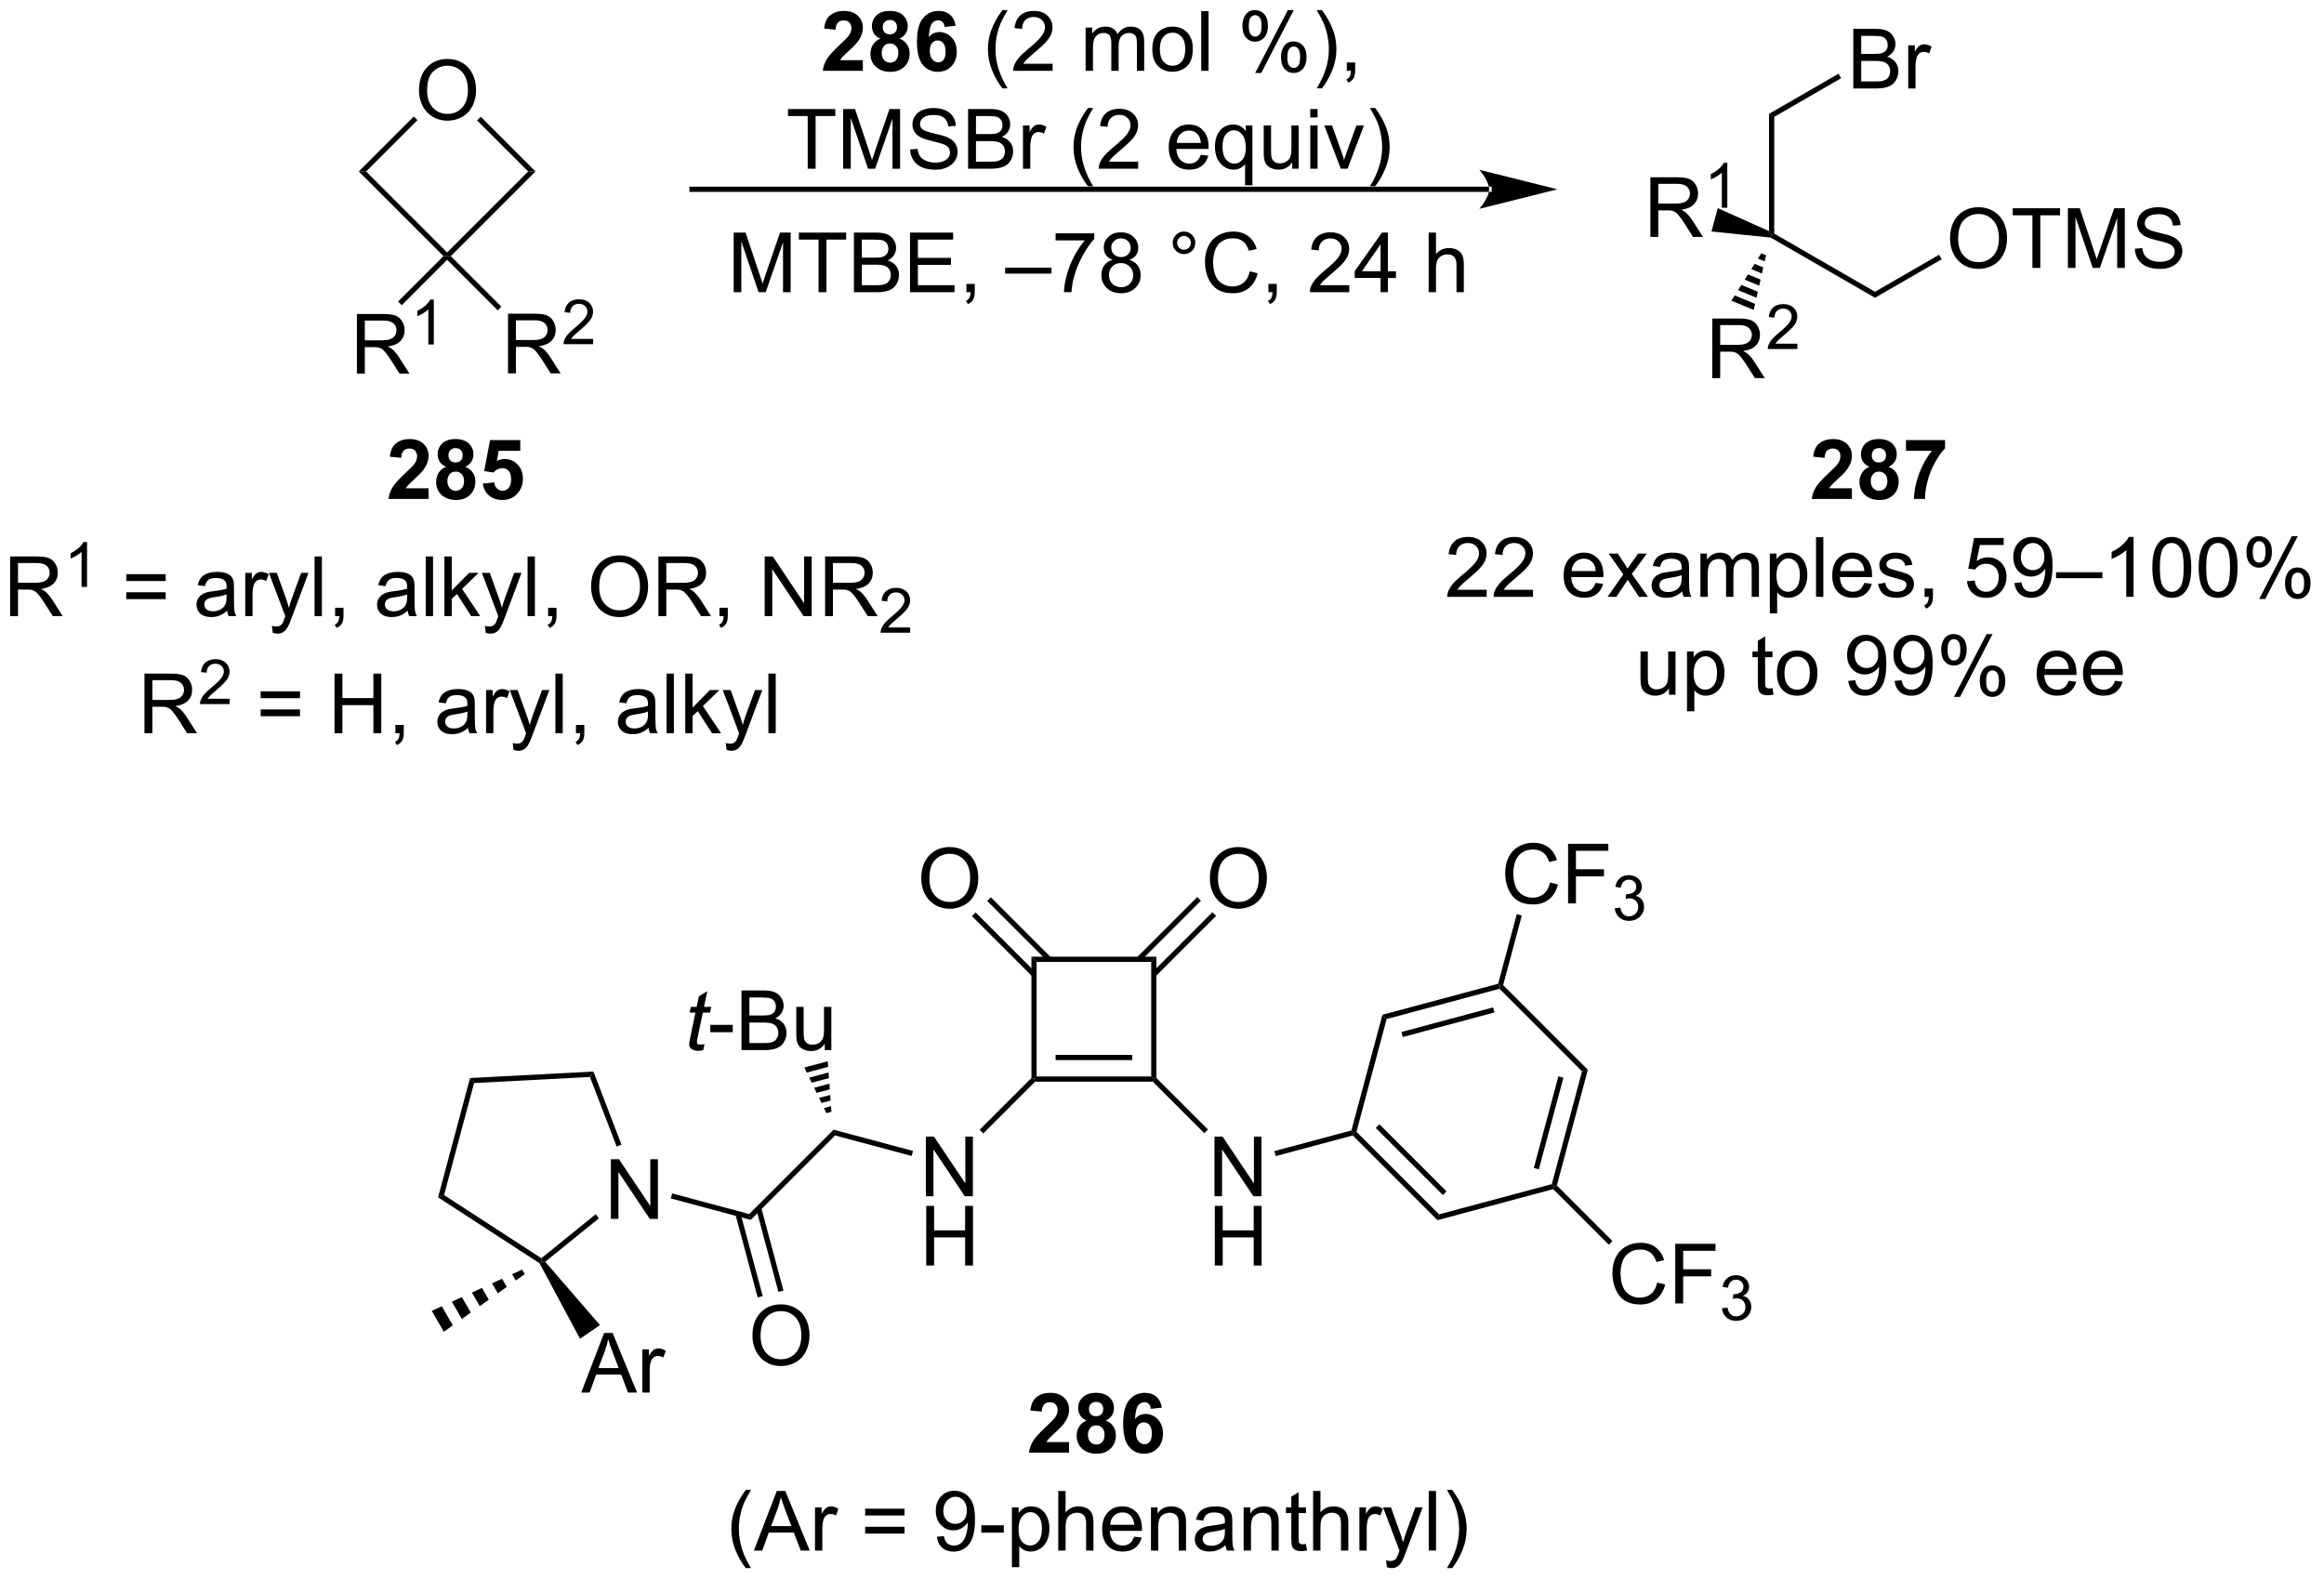 <?xml version="1.0" encoding="UTF-8"?>
<!DOCTYPE svg PUBLIC '-//W3C//DTD SVG 1.0//EN'
          'http://www.w3.org/TR/2001/REC-SVG-20010904/DTD/svg10.dtd'>
<svg stroke-dasharray="none" shape-rendering="auto" xmlns="http://www.w3.org/2000/svg" font-family="'Dialog'" text-rendering="auto" width="612" fill-opacity="1" color-interpolation="auto" color-rendering="auto" preserveAspectRatio="xMidYMid meet" font-size="12px" viewBox="0 0 612 416" fill="black" xmlns:xlink="http://www.w3.org/1999/xlink" stroke="black" image-rendering="auto" stroke-miterlimit="10" stroke-linecap="square" stroke-linejoin="miter" font-style="normal" stroke-width="1" height="416" stroke-dashoffset="0" font-weight="normal" stroke-opacity="1"
><!--Generated by the Batik Graphics2D SVG Generator--><defs id="genericDefs"
  /><g
  ><defs id="defs1"
    ><clipPath clipPathUnits="userSpaceOnUse" id="clipPath1"
      ><path d="M1.781 2.265 L230.946 2.265 L230.946 158.154 L1.781 158.154 L1.781 2.265 Z"
      /></clipPath
      ><clipPath clipPathUnits="userSpaceOnUse" id="clipPath2"
      ><path d="M0.131 3.489 L0.131 155.044 L222.925 155.044 L222.925 3.489 Z"
      /></clipPath
    ></defs
    ><g transform="scale(2.667,2.667) translate(-1.781,-2.265) matrix(1.029,0,0,1.029,1.646,-1.324)"
    ><path d="M40.336 12.184 Q40.336 10.757 41.102 9.952 Q41.867 9.145 43.078 9.145 Q43.87 9.145 44.505 9.525 Q45.144 9.903 45.477 10.58 Q45.813 11.257 45.813 12.116 Q45.813 12.989 45.461 13.676 Q45.11 14.364 44.464 14.718 Q43.821 15.072 43.073 15.072 Q42.266 15.072 41.628 14.681 Q40.992 14.288 40.664 13.614 Q40.336 12.937 40.336 12.184 ZM41.117 12.195 Q41.117 13.231 41.672 13.827 Q42.23 14.421 43.071 14.421 Q43.925 14.421 44.477 13.82 Q45.032 13.218 45.032 12.114 Q45.032 11.413 44.795 10.893 Q44.558 10.372 44.102 10.085 Q43.649 9.796 43.081 9.796 Q42.276 9.796 41.696 10.351 Q41.117 10.903 41.117 12.195 Z" stroke="none" clip-path="url(#clipPath2)"
    /></g
    ><g transform="matrix(2.743,0,0,2.743,-0.36,-9.57)"
    ><path d="M39.854 14.675 L40.208 15.028 L35.281 19.955 L34.574 19.955 Z" stroke="none" clip-path="url(#clipPath2)"
    /></g
    ><g transform="matrix(2.743,0,0,2.743,-0.36,-9.57)"
    ><path d="M34.574 19.955 L35.281 19.955 L43.059 27.733 L43.059 28.087 L42.706 28.087 Z" stroke="none" clip-path="url(#clipPath2)"
    /></g
    ><g transform="matrix(2.743,0,0,2.743,-0.36,-9.57)"
    ><path d="M43.413 28.087 L43.059 28.087 L43.059 27.733 L50.838 19.955 L51.545 19.955 Z" stroke="none" clip-path="url(#clipPath2)"
    /></g
    ><g transform="matrix(2.743,0,0,2.743,-0.36,-9.57)"
    ><path d="M51.545 19.955 L50.838 19.955 L45.931 15.049 L46.285 14.695 Z" stroke="none" clip-path="url(#clipPath2)"
    /></g
    ><g transform="matrix(2.743,0,0,2.743,-0.36,-9.57)"
    ><path d="M34.397 39.368 L34.397 33.642 L36.936 33.642 Q37.702 33.642 38.1 33.795 Q38.498 33.949 38.735 34.34 Q38.975 34.73 38.975 35.204 Q38.975 35.814 38.579 36.233 Q38.186 36.65 37.36 36.761 Q37.662 36.907 37.819 37.048 Q38.149 37.353 38.446 37.808 L39.444 39.368 L38.491 39.368 L37.733 38.176 Q37.399 37.66 37.183 37.386 Q36.97 37.113 36.8 37.004 Q36.631 36.894 36.454 36.853 Q36.327 36.824 36.032 36.824 L35.155 36.824 L35.155 39.368 L34.397 39.368 ZM35.155 36.168 L36.782 36.168 Q37.303 36.168 37.595 36.061 Q37.889 35.954 38.04 35.717 Q38.194 35.48 38.194 35.204 Q38.194 34.798 37.897 34.538 Q37.602 34.275 36.967 34.275 L35.155 34.275 L35.155 36.168 Z" stroke="none" clip-path="url(#clipPath2)"
    /></g
    ><g transform="matrix(2.743,0,0,2.743,-0.36,-9.57)"
    ><path d="M41.78 36.568 L41.253 36.568 L41.253 33.207 Q41.062 33.389 40.753 33.57 Q40.444 33.752 40.198 33.844 L40.198 33.334 Q40.64 33.125 40.97 32.83 Q41.302 32.533 41.441 32.256 L41.78 32.256 L41.78 36.568 Z" stroke="none" clip-path="url(#clipPath2)"
    /></g
    ><g transform="matrix(2.743,0,0,2.743,-0.36,-9.57)"
    ><path d="M42.706 28.087 L43.059 28.087 L43.059 28.44 L38.705 32.795 L38.351 32.441 Z" stroke="none" clip-path="url(#clipPath2)"
    /></g
    ><g transform="matrix(2.743,0,0,2.743,-0.36,-9.57)"
    ><path d="M48.904 39.34 L48.904 33.614 L51.444 33.614 Q52.209 33.614 52.608 33.767 Q53.006 33.921 53.243 34.312 Q53.483 34.702 53.483 35.176 Q53.483 35.785 53.087 36.205 Q52.694 36.621 51.868 36.733 Q52.17 36.879 52.326 37.02 Q52.657 37.325 52.954 37.78 L53.951 39.34 L52.998 39.34 L52.24 38.147 Q51.907 37.632 51.691 37.358 Q51.477 37.085 51.308 36.975 Q51.139 36.866 50.962 36.825 Q50.834 36.796 50.54 36.796 L49.662 36.796 L49.662 39.34 L48.904 39.34 ZM49.662 36.14 L51.29 36.14 Q51.811 36.14 52.102 36.033 Q52.397 35.926 52.548 35.689 Q52.701 35.452 52.701 35.176 Q52.701 34.77 52.404 34.509 Q52.11 34.246 51.475 34.246 L49.662 34.246 L49.662 36.14 Z" stroke="none" clip-path="url(#clipPath2)"
    /></g
    ><g transform="matrix(2.743,0,0,2.743,-0.36,-9.57)"
    ><path d="M57.073 36.032 L57.073 36.54 L54.233 36.54 Q54.227 36.349 54.296 36.173 Q54.403 35.884 54.641 35.603 Q54.882 35.321 55.333 34.952 Q56.032 34.378 56.278 34.042 Q56.524 33.706 56.524 33.407 Q56.524 33.095 56.3 32.88 Q56.077 32.663 55.716 32.663 Q55.335 32.663 55.106 32.892 Q54.878 33.12 54.876 33.525 L54.333 33.47 Q54.389 32.862 54.753 32.546 Q55.116 32.228 55.727 32.228 Q56.346 32.228 56.706 32.571 Q57.067 32.913 57.067 33.419 Q57.067 33.677 56.962 33.927 Q56.856 34.175 56.61 34.45 Q56.366 34.726 55.798 35.206 Q55.323 35.605 55.188 35.747 Q55.054 35.89 54.966 36.032 L57.073 36.032 Z" stroke="none" clip-path="url(#clipPath2)"
    /></g
    ><g transform="matrix(2.743,0,0,2.743,-0.36,-9.57)"
    ><path d="M43.059 28.44 L43.059 28.087 L43.413 28.087 L48.266 32.939 L47.912 33.293 Z" stroke="none" clip-path="url(#clipPath2)"
    /></g
    ><g transform="matrix(2.743,0,0,2.743,-0.36,-9.57)"
    ><path d="M41.275 50.379 L41.275 51.4 L37.428 51.4 Q37.491 50.822 37.803 50.304 Q38.116 49.786 39.038 48.931 Q39.78 48.239 39.946 47.994 Q40.173 47.653 40.173 47.322 Q40.173 46.955 39.975 46.757 Q39.78 46.559 39.431 46.559 Q39.087 46.559 38.884 46.767 Q38.681 46.973 38.65 47.455 L37.556 47.346 Q37.655 46.439 38.17 46.046 Q38.686 45.65 39.459 45.65 Q40.306 45.65 40.79 46.108 Q41.275 46.564 41.275 47.244 Q41.275 47.629 41.136 47.981 Q40.998 48.33 40.696 48.713 Q40.498 48.965 39.978 49.442 Q39.459 49.918 39.319 50.075 Q39.181 50.231 39.095 50.379 L41.275 50.379 ZM42.958 48.309 Q42.534 48.129 42.338 47.817 Q42.146 47.502 42.146 47.127 Q42.146 46.486 42.593 46.069 Q43.041 45.65 43.864 45.65 Q44.682 45.65 45.133 46.069 Q45.583 46.486 45.583 47.127 Q45.583 47.525 45.375 47.835 Q45.169 48.145 44.794 48.309 Q45.271 48.502 45.518 48.869 Q45.768 49.236 45.768 49.715 Q45.768 50.51 45.26 51.007 Q44.755 51.502 43.916 51.502 Q43.135 51.502 42.614 51.09 Q42.002 50.606 42.002 49.762 Q42.002 49.299 42.231 48.911 Q42.463 48.52 42.958 48.309 ZM43.185 47.205 Q43.185 47.533 43.37 47.718 Q43.557 47.9 43.864 47.9 Q44.177 47.9 44.364 47.715 Q44.552 47.528 44.552 47.2 Q44.552 46.892 44.367 46.708 Q44.182 46.52 43.877 46.52 Q43.56 46.52 43.372 46.708 Q43.185 46.895 43.185 47.205 ZM43.083 49.658 Q43.083 50.111 43.315 50.366 Q43.549 50.619 43.896 50.619 Q44.237 50.619 44.458 50.374 Q44.682 50.129 44.682 49.668 Q44.682 49.267 44.456 49.023 Q44.229 48.778 43.88 48.778 Q43.479 48.778 43.281 49.056 Q43.083 49.333 43.083 49.658 ZM46.483 49.926 L47.577 49.814 Q47.623 50.184 47.853 50.403 Q48.084 50.619 48.384 50.619 Q48.728 50.619 48.965 50.34 Q49.204 50.059 49.204 49.497 Q49.204 48.971 48.967 48.708 Q48.733 48.442 48.353 48.442 Q47.881 48.442 47.506 48.861 L46.616 48.731 L47.178 45.752 L50.079 45.752 L50.079 46.778 L48.009 46.778 L47.837 47.752 Q48.204 47.567 48.587 47.567 Q49.319 47.567 49.827 48.098 Q50.334 48.629 50.334 49.478 Q50.334 50.184 49.923 50.739 Q49.366 51.499 48.373 51.499 Q47.579 51.499 47.079 51.072 Q46.579 50.645 46.483 49.926 Z" stroke="none" clip-path="url(#clipPath2)"
    /></g
    ><g transform="matrix(2.743,0,0,2.743,-0.36,-9.57)"
    ><path d="M1.103 62.65 L1.103 56.924 L3.643 56.924 Q4.408 56.924 4.806 57.077 Q5.205 57.231 5.442 57.622 Q5.681 58.012 5.681 58.486 Q5.681 59.096 5.286 59.515 Q4.893 59.931 4.067 60.043 Q4.369 60.189 4.525 60.33 Q4.856 60.635 5.153 61.09 L6.15 62.65 L5.197 62.65 L4.439 61.458 Q4.106 60.942 3.89 60.668 Q3.676 60.395 3.507 60.286 Q3.338 60.176 3.161 60.135 Q3.033 60.106 2.739 60.106 L1.861 60.106 L1.861 62.65 L1.103 62.65 ZM1.861 59.45 L3.489 59.45 Q4.01 59.45 4.301 59.343 Q4.596 59.236 4.747 58.999 Q4.9 58.762 4.9 58.486 Q4.9 58.08 4.603 57.819 Q4.309 57.556 3.674 57.556 L1.861 57.556 L1.861 59.45 Z" stroke="none" clip-path="url(#clipPath2)"
    /></g
    ><g transform="matrix(2.743,0,0,2.743,-0.36,-9.57)"
    ><path d="M8.487 59.85 L7.96 59.85 L7.96 56.489 Q7.768 56.67 7.46 56.852 Q7.151 57.034 6.905 57.126 L6.905 56.616 Q7.346 56.407 7.676 56.112 Q8.008 55.815 8.147 55.538 L8.487 55.538 L8.487 59.85 Z" stroke="none" clip-path="url(#clipPath2)"
    /></g
    ><g transform="matrix(2.743,0,0,2.743,-0.36,-9.57)"
    ><path d="M16.037 59.283 L12.255 59.283 L12.255 58.627 L16.037 58.627 L16.037 59.283 ZM16.037 61.02 L12.255 61.02 L12.255 60.364 L16.037 60.364 L16.037 61.02 ZM21.939 62.137 Q21.548 62.471 21.186 62.608 Q20.827 62.744 20.413 62.744 Q19.728 62.744 19.361 62.411 Q18.994 62.075 18.994 61.556 Q18.994 61.252 19.132 60.999 Q19.272 60.747 19.496 60.596 Q19.72 60.442 20.002 60.364 Q20.21 60.309 20.627 60.26 Q21.478 60.158 21.882 60.017 Q21.884 59.872 21.884 59.833 Q21.884 59.403 21.686 59.228 Q21.416 58.989 20.884 58.989 Q20.39 58.989 20.152 59.163 Q19.916 59.338 19.803 59.778 L19.116 59.684 Q19.21 59.244 19.423 58.973 Q19.64 58.7 20.046 58.554 Q20.452 58.408 20.986 58.408 Q21.517 58.408 21.848 58.533 Q22.181 58.658 22.337 58.848 Q22.494 59.036 22.556 59.325 Q22.593 59.504 22.593 59.973 L22.593 60.911 Q22.593 61.892 22.637 62.153 Q22.681 62.411 22.814 62.65 L22.08 62.65 Q21.97 62.431 21.939 62.137 ZM21.882 60.567 Q21.499 60.723 20.733 60.833 Q20.298 60.895 20.119 60.973 Q19.939 61.051 19.84 61.202 Q19.744 61.353 19.744 61.536 Q19.744 61.817 19.957 62.004 Q20.171 62.192 20.58 62.192 Q20.986 62.192 21.301 62.015 Q21.619 61.838 21.767 61.528 Q21.882 61.291 21.882 60.825 L21.882 60.567 ZM23.675 62.65 L23.675 58.502 L24.308 58.502 L24.308 59.129 Q24.55 58.689 24.753 58.549 Q24.959 58.408 25.206 58.408 Q25.56 58.408 25.927 58.635 L25.685 59.286 Q25.427 59.135 25.169 59.135 Q24.94 59.135 24.755 59.273 Q24.573 59.411 24.495 59.658 Q24.378 60.033 24.378 60.478 L24.378 62.65 L23.675 62.65 ZM26.315 64.249 L26.237 63.588 Q26.466 63.65 26.638 63.65 Q26.873 63.65 27.013 63.572 Q27.154 63.494 27.245 63.353 Q27.31 63.249 27.459 62.83 Q27.479 62.773 27.521 62.658 L25.948 58.502 L26.706 58.502 L27.568 60.903 Q27.737 61.361 27.87 61.864 Q27.99 61.379 28.159 60.918 L29.044 58.502 L29.748 58.502 L28.169 62.721 Q27.917 63.405 27.776 63.663 Q27.589 64.01 27.346 64.171 Q27.104 64.335 26.768 64.335 Q26.565 64.335 26.315 64.249 ZM30.331 62.65 L30.331 56.924 L31.034 56.924 L31.034 62.65 L30.331 62.65 ZM32.306 62.65 L32.306 61.848 L33.108 61.848 L33.108 62.65 Q33.108 63.093 32.952 63.364 Q32.796 63.635 32.455 63.783 L32.259 63.483 Q32.483 63.385 32.587 63.194 Q32.694 63.007 32.705 62.65 L32.306 62.65 ZM39.275 62.137 Q38.884 62.471 38.522 62.608 Q38.163 62.744 37.749 62.744 Q37.064 62.744 36.697 62.411 Q36.33 62.075 36.33 61.556 Q36.33 61.252 36.468 60.999 Q36.608 60.747 36.832 60.596 Q37.056 60.442 37.337 60.364 Q37.546 60.309 37.962 60.26 Q38.814 60.158 39.218 60.017 Q39.22 59.872 39.22 59.833 Q39.22 59.403 39.022 59.228 Q38.752 58.989 38.22 58.989 Q37.725 58.989 37.488 59.163 Q37.252 59.338 37.139 59.778 L36.452 59.684 Q36.546 59.244 36.759 58.973 Q36.975 58.7 37.382 58.554 Q37.788 58.408 38.322 58.408 Q38.853 58.408 39.184 58.533 Q39.517 58.658 39.673 58.848 Q39.83 59.036 39.892 59.325 Q39.928 59.504 39.928 59.973 L39.928 60.911 Q39.928 61.892 39.973 62.153 Q40.017 62.411 40.15 62.65 L39.416 62.65 Q39.306 62.431 39.275 62.137 ZM39.218 60.567 Q38.835 60.723 38.069 60.833 Q37.634 60.895 37.455 60.973 Q37.275 61.051 37.176 61.202 Q37.08 61.353 37.08 61.536 Q37.08 61.817 37.293 62.004 Q37.507 62.192 37.916 62.192 Q38.322 62.192 38.637 62.015 Q38.955 61.838 39.103 61.528 Q39.218 61.291 39.218 60.825 L39.218 60.567 ZM41.003 62.65 L41.003 56.924 L41.706 56.924 L41.706 62.65 L41.003 62.65 ZM42.798 62.65 L42.798 56.924 L43.502 56.924 L43.502 60.189 L45.166 58.502 L46.077 58.502 L44.491 60.041 L46.236 62.65 L45.369 62.65 L43.999 60.528 L43.502 61.004 L43.502 62.65 L42.798 62.65 ZM46.764 64.249 L46.686 63.588 Q46.916 63.65 47.087 63.65 Q47.322 63.65 47.462 63.572 Q47.603 63.494 47.694 63.353 Q47.759 63.249 47.908 62.83 Q47.928 62.773 47.97 62.658 L46.397 58.502 L47.155 58.502 L48.017 60.903 Q48.186 61.361 48.319 61.864 Q48.439 61.379 48.608 60.918 L49.494 58.502 L50.197 58.502 L48.619 62.721 Q48.366 63.405 48.225 63.663 Q48.038 64.01 47.796 64.171 Q47.553 64.335 47.218 64.335 Q47.014 64.335 46.764 64.249 ZM50.78 62.65 L50.78 56.924 L51.483 56.924 L51.483 62.65 L50.78 62.65 ZM52.755 62.65 L52.755 61.848 L53.557 61.848 L53.557 62.65 Q53.557 63.093 53.401 63.364 Q53.245 63.635 52.904 63.783 L52.709 63.483 Q52.932 63.385 53.037 63.194 Q53.143 63.007 53.154 62.65 L52.755 62.65 ZM56.878 59.861 Q56.878 58.434 57.643 57.629 Q58.409 56.822 59.62 56.822 Q60.412 56.822 61.047 57.202 Q61.685 57.58 62.018 58.257 Q62.354 58.934 62.354 59.793 Q62.354 60.666 62.003 61.353 Q61.651 62.041 61.005 62.395 Q60.362 62.749 59.615 62.749 Q58.807 62.749 58.169 62.358 Q57.534 61.965 57.206 61.291 Q56.878 60.614 56.878 59.861 ZM57.659 59.872 Q57.659 60.908 58.214 61.504 Q58.771 62.098 59.612 62.098 Q60.466 62.098 61.018 61.497 Q61.573 60.895 61.573 59.791 Q61.573 59.09 61.336 58.569 Q61.099 58.049 60.643 57.762 Q60.19 57.473 59.623 57.473 Q58.818 57.473 58.237 58.028 Q57.659 58.58 57.659 59.872 ZM63.343 62.65 L63.343 56.924 L65.882 56.924 Q66.647 56.924 67.046 57.077 Q67.444 57.231 67.681 57.622 Q67.921 58.012 67.921 58.486 Q67.921 59.096 67.525 59.515 Q67.132 59.931 66.306 60.043 Q66.608 60.189 66.764 60.33 Q67.095 60.635 67.392 61.09 L68.389 62.65 L67.436 62.65 L66.679 61.458 Q66.345 60.942 66.129 60.668 Q65.915 60.395 65.746 60.286 Q65.577 60.176 65.4 60.135 Q65.272 60.106 64.978 60.106 L64.1 60.106 L64.1 62.65 L63.343 62.65 ZM64.1 59.45 L65.728 59.45 Q66.249 59.45 66.54 59.343 Q66.835 59.236 66.986 58.999 Q67.139 58.762 67.139 58.486 Q67.139 58.08 66.843 57.819 Q66.548 57.556 65.913 57.556 L64.1 57.556 L64.1 59.45 ZM69.201 62.65 L69.201 61.848 L70.003 61.848 L70.003 62.65 Q70.003 63.093 69.847 63.364 Q69.69 63.635 69.349 63.783 L69.154 63.483 Q69.378 63.385 69.482 63.194 Q69.589 63.007 69.599 62.65 L69.201 62.65 ZM73.544 62.65 L73.544 56.924 L74.323 56.924 L77.331 61.418 L77.331 56.924 L78.058 56.924 L78.058 62.65 L77.279 62.65 L74.271 58.15 L74.271 62.65 L73.544 62.65 ZM79.343 62.65 L79.343 56.924 L81.882 56.924 Q82.647 56.924 83.046 57.077 Q83.444 57.231 83.681 57.622 Q83.921 58.012 83.921 58.486 Q83.921 59.096 83.525 59.515 Q83.132 59.931 82.306 60.043 Q82.608 60.189 82.764 60.33 Q83.095 60.635 83.392 61.09 L84.389 62.65 L83.436 62.65 L82.679 61.458 Q82.345 60.942 82.129 60.668 Q81.915 60.395 81.746 60.286 Q81.577 60.176 81.4 60.135 Q81.272 60.106 80.978 60.106 L80.1 60.106 L80.1 62.65 L79.343 62.65 ZM80.1 59.45 L81.728 59.45 Q82.249 59.45 82.54 59.343 Q82.835 59.236 82.986 58.999 Q83.139 58.762 83.139 58.486 Q83.139 58.08 82.843 57.819 Q82.548 57.556 81.913 57.556 L80.1 57.556 L80.1 59.45 Z" stroke="none" clip-path="url(#clipPath2)"
    /></g
    ><g transform="matrix(2.743,0,0,2.743,-0.36,-9.57)"
    ><path d="M87.511 63.742 L87.511 64.25 L84.671 64.25 Q84.666 64.059 84.734 63.883 Q84.841 63.594 85.08 63.313 Q85.32 63.031 85.771 62.662 Q86.47 62.088 86.716 61.752 Q86.963 61.416 86.963 61.117 Q86.963 60.805 86.738 60.59 Q86.515 60.373 86.154 60.373 Q85.773 60.373 85.544 60.602 Q85.316 60.83 85.314 61.235 L84.771 61.18 Q84.828 60.572 85.191 60.256 Q85.554 59.938 86.166 59.938 Q86.785 59.938 87.144 60.281 Q87.505 60.623 87.505 61.129 Q87.505 61.387 87.4 61.637 Q87.294 61.885 87.048 62.16 Q86.804 62.436 86.236 62.916 Q85.761 63.315 85.626 63.457 Q85.492 63.6 85.404 63.742 L87.511 63.742 Z" stroke="none" clip-path="url(#clipPath2)"
    /></g
    ><g transform="matrix(2.743,0,0,2.743,-0.36,-9.57)"
    ><path d="M14.002 73.9 L14.002 68.174 L16.541 68.174 Q17.306 68.174 17.705 68.327 Q18.103 68.481 18.34 68.872 Q18.58 69.262 18.58 69.736 Q18.58 70.346 18.184 70.765 Q17.791 71.181 16.965 71.293 Q17.267 71.439 17.424 71.58 Q17.754 71.885 18.051 72.34 L19.049 73.9 L18.096 73.9 L17.338 72.707 Q17.004 72.192 16.788 71.918 Q16.575 71.645 16.405 71.536 Q16.236 71.426 16.059 71.385 Q15.931 71.356 15.637 71.356 L14.76 71.356 L14.76 73.9 L14.002 73.9 ZM14.76 70.7 L16.387 70.7 Q16.908 70.7 17.2 70.593 Q17.494 70.486 17.645 70.249 Q17.799 70.012 17.799 69.736 Q17.799 69.33 17.502 69.07 Q17.207 68.806 16.572 68.806 L14.76 68.806 L14.76 70.7 Z" stroke="none" clip-path="url(#clipPath2)"
    /></g
    ><g transform="matrix(2.743,0,0,2.743,-0.36,-9.57)"
    ><path d="M22.17 70.592 L22.17 71.1 L19.331 71.1 Q19.325 70.909 19.393 70.733 Q19.5 70.444 19.739 70.163 Q19.979 69.881 20.43 69.512 Q21.129 68.938 21.375 68.602 Q21.622 68.266 21.622 67.967 Q21.622 67.655 21.397 67.44 Q21.174 67.223 20.813 67.223 Q20.432 67.223 20.204 67.452 Q19.975 67.68 19.973 68.085 L19.43 68.03 Q19.487 67.422 19.85 67.106 Q20.213 66.788 20.825 66.788 Q21.444 66.788 21.803 67.131 Q22.165 67.473 22.165 67.979 Q22.165 68.237 22.059 68.487 Q21.954 68.735 21.707 69.01 Q21.463 69.286 20.895 69.766 Q20.42 70.165 20.286 70.307 Q20.151 70.45 20.063 70.592 L22.17 70.592 Z" stroke="none" clip-path="url(#clipPath2)"
    /></g
    ><g transform="matrix(2.743,0,0,2.743,-0.36,-9.57)"
    ><path d="M28.935 70.533 L25.154 70.533 L25.154 69.877 L28.935 69.877 L28.935 70.533 ZM28.935 72.27 L25.154 72.27 L25.154 71.614 L28.935 71.614 L28.935 72.27 ZM32.244 73.9 L32.244 68.174 L33.002 68.174 L33.002 70.525 L35.978 70.525 L35.978 68.174 L36.736 68.174 L36.736 73.9 L35.978 73.9 L35.978 71.2 L33.002 71.2 L33.002 73.9 L32.244 73.9 ZM38.091 73.9 L38.091 73.098 L38.894 73.098 L38.894 73.9 Q38.894 74.343 38.737 74.614 Q38.581 74.885 38.24 75.033 L38.044 74.734 Q38.269 74.635 38.373 74.445 Q38.479 74.257 38.49 73.9 L38.091 73.9 ZM45.06 73.387 Q44.669 73.721 44.307 73.859 Q43.948 73.994 43.534 73.994 Q42.849 73.994 42.482 73.661 Q42.115 73.325 42.115 72.806 Q42.115 72.502 42.253 72.249 Q42.394 71.997 42.617 71.846 Q42.841 71.692 43.123 71.614 Q43.331 71.559 43.748 71.51 Q44.599 71.408 45.003 71.267 Q45.005 71.122 45.005 71.082 Q45.005 70.653 44.807 70.478 Q44.537 70.239 44.005 70.239 Q43.511 70.239 43.274 70.413 Q43.037 70.588 42.925 71.028 L42.237 70.934 Q42.331 70.494 42.544 70.223 Q42.761 69.95 43.167 69.804 Q43.573 69.658 44.107 69.658 Q44.638 69.658 44.969 69.783 Q45.302 69.908 45.459 70.098 Q45.615 70.286 45.677 70.575 Q45.714 70.754 45.714 71.223 L45.714 72.161 Q45.714 73.142 45.758 73.403 Q45.802 73.661 45.935 73.9 L45.201 73.9 Q45.091 73.681 45.06 73.387 ZM45.003 71.817 Q44.62 71.973 43.854 72.082 Q43.419 72.145 43.24 72.223 Q43.06 72.301 42.961 72.452 Q42.865 72.603 42.865 72.786 Q42.865 73.067 43.078 73.254 Q43.292 73.442 43.701 73.442 Q44.107 73.442 44.422 73.265 Q44.74 73.088 44.888 72.778 Q45.003 72.541 45.003 72.075 L45.003 71.817 ZM46.796 73.9 L46.796 69.752 L47.429 69.752 L47.429 70.379 Q47.671 69.939 47.874 69.799 Q48.08 69.658 48.327 69.658 Q48.681 69.658 49.048 69.885 L48.806 70.536 Q48.548 70.385 48.291 70.385 Q48.061 70.385 47.877 70.523 Q47.694 70.661 47.616 70.908 Q47.499 71.283 47.499 71.728 L47.499 73.9 L46.796 73.9 ZM49.436 75.499 L49.358 74.838 Q49.587 74.9 49.759 74.9 Q49.994 74.9 50.134 74.822 Q50.275 74.744 50.366 74.603 Q50.431 74.499 50.58 74.08 Q50.6 74.023 50.642 73.908 L49.069 69.752 L49.827 69.752 L50.689 72.153 Q50.858 72.611 50.991 73.114 Q51.111 72.629 51.28 72.168 L52.166 69.752 L52.869 69.752 L51.291 73.971 Q51.038 74.655 50.897 74.913 Q50.71 75.26 50.468 75.421 Q50.225 75.585 49.889 75.585 Q49.686 75.585 49.436 75.499 ZM53.452 73.9 L53.452 68.174 L54.155 68.174 L54.155 73.9 L53.452 73.9 ZM55.427 73.9 L55.427 73.098 L56.229 73.098 L56.229 73.9 Q56.229 74.343 56.073 74.614 Q55.917 74.885 55.576 75.033 L55.38 74.734 Q55.604 74.635 55.709 74.445 Q55.815 74.257 55.826 73.9 L55.427 73.9 ZM62.396 73.387 Q62.005 73.721 61.644 73.859 Q61.284 73.994 60.87 73.994 Q60.185 73.994 59.818 73.661 Q59.451 73.325 59.451 72.806 Q59.451 72.502 59.589 72.249 Q59.729 71.997 59.953 71.846 Q60.177 71.692 60.459 71.614 Q60.667 71.559 61.084 71.51 Q61.935 71.408 62.339 71.267 Q62.341 71.122 62.341 71.082 Q62.341 70.653 62.144 70.478 Q61.873 70.239 61.341 70.239 Q60.847 70.239 60.61 70.413 Q60.373 70.588 60.261 71.028 L59.573 70.934 Q59.667 70.494 59.88 70.223 Q60.097 69.95 60.503 69.804 Q60.909 69.658 61.443 69.658 Q61.974 69.658 62.305 69.783 Q62.638 69.908 62.794 70.098 Q62.951 70.286 63.013 70.575 Q63.05 70.754 63.05 71.223 L63.05 72.161 Q63.05 73.142 63.094 73.403 Q63.138 73.661 63.271 73.9 L62.537 73.9 Q62.427 73.681 62.396 73.387 ZM62.339 71.817 Q61.956 71.973 61.19 72.082 Q60.755 72.145 60.576 72.223 Q60.396 72.301 60.297 72.452 Q60.201 72.603 60.201 72.786 Q60.201 73.067 60.414 73.254 Q60.628 73.442 61.037 73.442 Q61.443 73.442 61.758 73.265 Q62.076 73.088 62.224 72.778 Q62.339 72.541 62.339 72.075 L62.339 71.817 ZM64.124 73.9 L64.124 68.174 L64.827 68.174 L64.827 73.9 L64.124 73.9 ZM65.919 73.9 L65.919 68.174 L66.623 68.174 L66.623 71.439 L68.287 69.752 L69.198 69.752 L67.612 71.291 L69.357 73.9 L68.49 73.9 L67.12 71.778 L66.623 72.254 L66.623 73.9 L65.919 73.9 ZM69.886 75.499 L69.808 74.838 Q70.037 74.9 70.209 74.9 Q70.443 74.9 70.584 74.822 Q70.724 74.744 70.815 74.603 Q70.88 74.499 71.029 74.08 Q71.05 74.023 71.091 73.908 L69.519 69.752 L70.276 69.752 L71.138 72.153 Q71.308 72.611 71.44 73.114 Q71.56 72.629 71.729 72.168 L72.615 69.752 L73.318 69.752 L71.74 73.971 Q71.487 74.655 71.347 74.913 Q71.159 75.26 70.917 75.421 Q70.675 75.585 70.339 75.585 Q70.136 75.585 69.886 75.499 ZM73.901 73.9 L73.901 68.174 L74.604 68.174 L74.604 73.9 L73.901 73.9 Z" stroke="none" clip-path="url(#clipPath2)"
    /></g
    ><g transform="matrix(2.743,0,0,2.743,-0.36,-9.57)"
    ><path d="M143.088 21.917 L143.088 21.917 L66.566 21.917 L66.316 21.917 L66.316 21.417 L66.566 21.417 L143.088 21.417 L143.338 21.417 L143.338 21.917 ZM149.653 21.667 L142.153 19.792 C142.153 19.792 143.088 20.846 143.088 21.667 C143.088 22.488 142.153 23.542 142.153 23.542 Z" stroke="none" clip-path="url(#clipPath2)"
    /></g
    ><g transform="matrix(2.743,0,0,2.743,-0.36,-9.57)"
    ><path d="M82.969 9.266 L82.969 10.287 L79.122 10.287 Q79.185 9.709 79.497 9.19 Q79.81 8.672 80.732 7.818 Q81.474 7.125 81.641 6.881 Q81.867 6.539 81.867 6.209 Q81.867 5.841 81.669 5.644 Q81.474 5.446 81.125 5.446 Q80.781 5.446 80.578 5.654 Q80.375 5.86 80.344 6.341 L79.25 6.232 Q79.349 5.326 79.865 4.933 Q80.38 4.537 81.154 4.537 Q82 4.537 82.484 4.995 Q82.969 5.451 82.969 6.131 Q82.969 6.516 82.831 6.867 Q82.693 7.216 82.391 7.599 Q82.193 7.852 81.672 8.329 Q81.154 8.805 81.013 8.961 Q80.875 9.117 80.789 9.266 L82.969 9.266 ZM84.652 7.196 Q84.228 7.016 84.033 6.704 Q83.84 6.388 83.84 6.013 Q83.84 5.373 84.288 4.956 Q84.736 4.537 85.559 4.537 Q86.376 4.537 86.827 4.956 Q87.277 5.373 87.277 6.013 Q87.277 6.412 87.069 6.722 Q86.863 7.032 86.488 7.196 Q86.965 7.388 87.212 7.756 Q87.462 8.123 87.462 8.602 Q87.462 9.396 86.954 9.894 Q86.449 10.388 85.611 10.388 Q84.829 10.388 84.309 9.977 Q83.697 9.492 83.697 8.649 Q83.697 8.185 83.926 7.797 Q84.158 7.407 84.652 7.196 ZM84.879 6.091 Q84.879 6.42 85.064 6.604 Q85.251 6.787 85.559 6.787 Q85.871 6.787 86.059 6.602 Q86.246 6.414 86.246 6.086 Q86.246 5.779 86.061 5.594 Q85.876 5.407 85.572 5.407 Q85.254 5.407 85.066 5.594 Q84.879 5.782 84.879 6.091 ZM84.777 8.545 Q84.777 8.998 85.009 9.253 Q85.243 9.506 85.59 9.506 Q85.931 9.506 86.152 9.261 Q86.376 9.016 86.376 8.555 Q86.376 8.154 86.15 7.909 Q85.923 7.664 85.574 7.664 Q85.173 7.664 84.975 7.943 Q84.777 8.219 84.777 8.545 ZM91.88 5.961 L90.818 6.079 Q90.779 5.75 90.615 5.594 Q90.451 5.438 90.188 5.438 Q89.841 5.438 89.599 5.75 Q89.359 6.063 89.297 7.052 Q89.708 6.568 90.318 6.568 Q91.005 6.568 91.495 7.091 Q91.984 7.615 91.984 8.443 Q91.984 9.321 91.469 9.854 Q90.953 10.386 90.146 10.386 Q89.279 10.386 88.719 9.711 Q88.162 9.037 88.162 7.5 Q88.162 5.927 88.742 5.232 Q89.326 4.537 90.255 4.537 Q90.906 4.537 91.333 4.901 Q91.763 5.266 91.88 5.961 ZM89.391 8.357 Q89.391 8.891 89.635 9.183 Q89.883 9.474 90.201 9.474 Q90.505 9.474 90.708 9.237 Q90.912 8.998 90.912 8.454 Q90.912 7.896 90.693 7.636 Q90.474 7.375 90.146 7.375 Q89.828 7.375 89.609 7.625 Q89.391 7.873 89.391 8.357 Z" stroke="none" clip-path="url(#clipPath2)"
    /></g
    ><g transform="matrix(2.743,0,0,2.743,-0.36,-9.57)"
    ><path d="M96.365 11.972 Q95.781 11.237 95.378 10.253 Q94.977 9.266 94.977 8.211 Q94.977 7.282 95.279 6.43 Q95.63 5.443 96.365 4.461 L96.867 4.461 Q96.396 5.274 96.242 5.623 Q96.005 6.162 95.867 6.748 Q95.701 7.477 95.701 8.216 Q95.701 10.094 96.867 11.972 L96.365 11.972 ZM101.185 9.61 L101.185 10.287 L97.398 10.287 Q97.391 10.032 97.482 9.797 Q97.625 9.412 97.943 9.037 Q98.263 8.662 98.865 8.17 Q99.797 7.404 100.125 6.956 Q100.453 6.508 100.453 6.11 Q100.453 5.693 100.154 5.407 Q99.857 5.117 99.375 5.117 Q98.867 5.117 98.563 5.422 Q98.258 5.727 98.255 6.266 L97.531 6.193 Q97.607 5.383 98.091 4.961 Q98.576 4.537 99.391 4.537 Q100.216 4.537 100.695 4.995 Q101.177 5.451 101.177 6.125 Q101.177 6.469 101.037 6.802 Q100.896 7.133 100.568 7.5 Q100.242 7.867 99.484 8.508 Q98.852 9.039 98.672 9.229 Q98.492 9.42 98.375 9.61 L101.185 9.61 ZM104.357 10.287 L104.357 6.138 L104.984 6.138 L104.984 6.719 Q105.18 6.414 105.503 6.229 Q105.828 6.045 106.242 6.045 Q106.703 6.045 106.998 6.237 Q107.294 6.427 107.414 6.771 Q107.906 6.045 108.695 6.045 Q109.313 6.045 109.643 6.386 Q109.977 6.727 109.977 7.438 L109.977 10.287 L109.279 10.287 L109.279 7.672 Q109.279 7.25 109.208 7.065 Q109.141 6.881 108.961 6.769 Q108.781 6.654 108.539 6.654 Q108.102 6.654 107.813 6.946 Q107.523 7.235 107.523 7.875 L107.523 10.287 L106.82 10.287 L106.82 7.591 Q106.82 7.123 106.648 6.888 Q106.477 6.654 106.086 6.654 Q105.789 6.654 105.537 6.81 Q105.287 6.966 105.172 7.269 Q105.06 7.568 105.06 8.133 L105.06 10.287 L104.357 10.287 ZM110.758 8.211 Q110.758 7.06 111.398 6.506 Q111.935 6.045 112.703 6.045 Q113.56 6.045 114.102 6.604 Q114.646 7.164 114.646 8.154 Q114.646 8.954 114.404 9.414 Q114.164 9.873 113.706 10.128 Q113.248 10.381 112.703 10.381 Q111.833 10.381 111.294 9.823 Q110.758 9.263 110.758 8.211 ZM111.482 8.211 Q111.482 9.008 111.828 9.407 Q112.177 9.802 112.703 9.802 Q113.227 9.802 113.573 9.404 Q113.922 9.006 113.922 8.188 Q113.922 7.42 113.573 7.024 Q113.224 6.625 112.703 6.625 Q112.177 6.625 111.828 7.021 Q111.482 7.414 111.482 8.211 ZM115.454 10.287 L115.454 4.56 L116.158 4.56 L116.158 10.287 L115.454 10.287 ZM119.408 5.935 Q119.408 5.321 119.715 4.891 Q120.025 4.461 120.611 4.461 Q121.15 4.461 121.501 4.847 Q121.856 5.232 121.856 5.977 Q121.856 6.704 121.499 7.097 Q121.142 7.49 120.619 7.49 Q120.098 7.49 119.751 7.104 Q119.408 6.716 119.408 5.935 ZM120.629 4.946 Q120.369 4.946 120.194 5.172 Q120.02 5.399 120.02 6.006 Q120.02 6.555 120.194 6.782 Q120.371 7.006 120.629 7.006 Q120.895 7.006 121.069 6.779 Q121.244 6.552 121.244 5.951 Q121.244 5.396 121.067 5.172 Q120.892 4.946 120.629 4.946 ZM120.634 10.498 L123.767 4.461 L124.337 4.461 L121.215 10.498 L120.634 10.498 ZM123.111 8.943 Q123.111 8.326 123.418 7.899 Q123.728 7.469 124.317 7.469 Q124.856 7.469 125.21 7.854 Q125.564 8.24 125.564 8.985 Q125.564 9.711 125.204 10.104 Q124.848 10.498 124.322 10.498 Q123.801 10.498 123.454 10.11 Q123.111 9.719 123.111 8.943 ZM124.337 7.954 Q124.072 7.954 123.897 8.18 Q123.723 8.407 123.723 9.013 Q123.723 9.56 123.897 9.787 Q124.074 10.013 124.332 10.013 Q124.603 10.013 124.775 9.787 Q124.949 9.56 124.949 8.959 Q124.949 8.404 124.772 8.18 Q124.598 7.954 124.337 7.954 ZM127.044 11.972 L126.539 11.972 Q127.708 10.094 127.708 8.216 Q127.708 7.482 127.539 6.758 Q127.406 6.172 127.169 5.633 Q127.016 5.282 126.539 4.461 L127.044 4.461 Q127.779 5.443 128.13 6.43 Q128.43 7.282 128.43 8.211 Q128.43 9.266 128.026 10.253 Q127.623 11.237 127.044 11.972 ZM129.43 10.287 L129.43 9.485 L130.232 9.485 L130.232 10.287 Q130.232 10.729 130.076 11 Q129.919 11.271 129.578 11.42 L129.383 11.12 Q129.607 11.021 129.711 10.831 Q129.818 10.644 129.828 10.287 L129.43 10.287 Z" stroke="none" clip-path="url(#clipPath2)"
    /></g
    ><g transform="matrix(2.743,0,0,2.743,-0.36,-9.57)"
    ><path d="M77.673 19.687 L77.673 14.635 L75.785 14.635 L75.785 13.96 L80.324 13.96 L80.324 14.635 L78.431 14.635 L78.431 19.687 L77.673 19.687 ZM81.078 19.687 L81.078 13.96 L82.219 13.96 L83.576 18.015 Q83.763 18.58 83.849 18.861 Q83.945 18.549 84.154 17.945 L85.523 13.96 L86.544 13.96 L86.544 19.687 L85.812 19.687 L85.812 14.893 L84.148 19.687 L83.466 19.687 L81.81 14.812 L81.81 19.687 L81.078 19.687 ZM87.508 17.846 L88.224 17.783 Q88.273 18.213 88.458 18.489 Q88.646 18.765 89.037 18.934 Q89.427 19.104 89.914 19.104 Q90.349 19.104 90.68 18.976 Q91.013 18.846 91.174 18.622 Q91.336 18.398 91.336 18.132 Q91.336 17.861 91.18 17.661 Q91.023 17.46 90.664 17.322 Q90.435 17.234 89.646 17.044 Q88.857 16.854 88.539 16.687 Q88.13 16.471 87.927 16.153 Q87.727 15.835 87.727 15.439 Q87.727 15.007 87.971 14.63 Q88.219 14.252 88.69 14.057 Q89.164 13.861 89.742 13.861 Q90.38 13.861 90.865 14.067 Q91.352 14.273 91.612 14.671 Q91.875 15.07 91.896 15.572 L91.169 15.627 Q91.109 15.085 90.771 14.809 Q90.435 14.531 89.773 14.531 Q89.086 14.531 88.771 14.783 Q88.458 15.033 88.458 15.39 Q88.458 15.697 88.68 15.898 Q88.898 16.096 89.823 16.307 Q90.747 16.515 91.091 16.671 Q91.591 16.9 91.828 17.255 Q92.068 17.609 92.068 18.07 Q92.068 18.525 91.805 18.932 Q91.544 19.335 91.052 19.562 Q90.562 19.786 89.951 19.786 Q89.172 19.786 88.646 19.559 Q88.122 19.33 87.823 18.877 Q87.523 18.421 87.508 17.846 ZM93.07 19.687 L93.07 13.96 L95.219 13.96 Q95.875 13.96 96.271 14.135 Q96.669 14.307 96.893 14.669 Q97.117 15.031 97.117 15.424 Q97.117 15.791 96.917 16.116 Q96.719 16.439 96.318 16.64 Q96.836 16.791 97.115 17.158 Q97.396 17.525 97.396 18.025 Q97.396 18.429 97.224 18.775 Q97.055 19.119 96.805 19.307 Q96.555 19.494 96.177 19.59 Q95.802 19.687 95.255 19.687 L93.07 19.687 ZM93.828 16.366 L95.068 16.366 Q95.57 16.366 95.789 16.299 Q96.078 16.213 96.224 16.015 Q96.372 15.814 96.372 15.515 Q96.372 15.229 96.234 15.012 Q96.099 14.796 95.844 14.715 Q95.591 14.635 94.974 14.635 L93.828 14.635 L93.828 16.366 ZM93.828 19.01 L95.255 19.01 Q95.622 19.01 95.771 18.984 Q96.031 18.937 96.206 18.827 Q96.383 18.718 96.495 18.51 Q96.609 18.299 96.609 18.025 Q96.609 17.705 96.445 17.471 Q96.281 17.234 95.99 17.137 Q95.701 17.041 95.154 17.041 L93.828 17.041 L93.828 19.01 ZM98.341 19.687 L98.341 15.538 L98.974 15.538 L98.974 16.166 Q99.216 15.726 99.419 15.585 Q99.625 15.445 99.872 15.445 Q100.227 15.445 100.594 15.671 L100.352 16.322 Q100.094 16.171 99.836 16.171 Q99.607 16.171 99.422 16.309 Q99.24 16.447 99.162 16.695 Q99.044 17.07 99.044 17.515 L99.044 19.687 L98.341 19.687 ZM104.579 21.372 Q103.996 20.637 103.593 19.653 Q103.192 18.666 103.192 17.611 Q103.192 16.682 103.493 15.83 Q103.845 14.843 104.579 13.861 L105.082 13.861 Q104.611 14.674 104.457 15.023 Q104.22 15.562 104.082 16.148 Q103.915 16.877 103.915 17.616 Q103.915 19.494 105.082 21.372 L104.579 21.372 ZM109.4 19.01 L109.4 19.687 L105.613 19.687 Q105.606 19.432 105.697 19.197 Q105.84 18.812 106.158 18.437 Q106.478 18.062 107.079 17.57 Q108.012 16.804 108.34 16.356 Q108.668 15.908 108.668 15.51 Q108.668 15.093 108.368 14.807 Q108.072 14.518 107.59 14.518 Q107.082 14.518 106.777 14.822 Q106.473 15.127 106.47 15.666 L105.746 15.593 Q105.822 14.783 106.306 14.361 Q106.79 13.937 107.606 13.937 Q108.431 13.937 108.91 14.395 Q109.392 14.851 109.392 15.525 Q109.392 15.869 109.251 16.202 Q109.111 16.533 108.783 16.9 Q108.457 17.267 107.699 17.908 Q107.067 18.439 106.887 18.63 Q106.707 18.82 106.59 19.01 L109.4 19.01 ZM115.41 18.351 L116.137 18.439 Q115.965 19.077 115.499 19.429 Q115.035 19.781 114.314 19.781 Q113.402 19.781 112.868 19.221 Q112.337 18.658 112.337 17.648 Q112.337 16.601 112.876 16.023 Q113.415 15.445 114.275 15.445 Q115.106 15.445 115.632 16.012 Q116.16 16.577 116.16 17.604 Q116.16 17.666 116.158 17.791 L113.064 17.791 Q113.103 18.476 113.449 18.84 Q113.798 19.202 114.317 19.202 Q114.704 19.202 114.978 18.999 Q115.251 18.796 115.41 18.351 ZM113.103 17.213 L115.418 17.213 Q115.371 16.689 115.152 16.429 Q114.817 16.023 114.283 16.023 Q113.798 16.023 113.468 16.348 Q113.137 16.671 113.103 17.213 ZM119.664 21.278 L119.664 19.244 Q119.5 19.476 119.206 19.63 Q118.912 19.781 118.578 19.781 Q117.841 19.781 117.307 19.192 Q116.773 18.601 116.773 17.572 Q116.773 16.947 116.99 16.452 Q117.208 15.955 117.62 15.7 Q118.031 15.445 118.523 15.445 Q119.294 15.445 119.734 16.093 L119.734 15.538 L120.367 15.538 L120.367 21.278 L119.664 21.278 ZM117.497 17.601 Q117.497 18.4 117.833 18.801 Q118.169 19.202 118.638 19.202 Q119.086 19.202 119.409 18.822 Q119.734 18.439 119.734 17.663 Q119.734 16.835 119.393 16.419 Q119.052 15.999 118.591 15.999 Q118.133 15.999 117.815 16.387 Q117.497 16.775 117.497 17.601 ZM124.189 19.687 L124.189 19.077 Q123.704 19.781 122.871 19.781 Q122.504 19.781 122.186 19.64 Q121.868 19.499 121.712 19.286 Q121.559 19.072 121.496 18.765 Q121.454 18.557 121.454 18.109 L121.454 15.538 L122.158 15.538 L122.158 17.838 Q122.158 18.39 122.199 18.58 Q122.267 18.859 122.481 19.017 Q122.697 19.174 123.012 19.174 Q123.329 19.174 123.606 19.012 Q123.884 18.851 123.999 18.572 Q124.113 18.291 124.113 17.76 L124.113 15.538 L124.817 15.538 L124.817 19.687 L124.189 19.687 ZM125.922 14.768 L125.922 13.96 L126.625 13.96 L126.625 14.768 L125.922 14.768 ZM125.922 19.687 L125.922 15.538 L126.625 15.538 L126.625 19.687 L125.922 19.687 ZM128.848 19.687 L127.27 15.538 L128.012 15.538 L128.902 18.023 Q129.048 18.424 129.168 18.859 Q129.262 18.531 129.431 18.07 L130.353 15.538 L131.074 15.538 L129.504 19.687 L128.848 19.687 ZM132.158 21.372 L131.652 21.372 Q132.822 19.494 132.822 17.616 Q132.822 16.882 132.652 16.158 Q132.52 15.572 132.283 15.033 Q132.129 14.682 131.652 13.861 L132.158 13.861 Q132.892 14.843 133.244 15.83 Q133.543 16.682 133.543 17.611 Q133.543 18.666 133.139 19.653 Q132.736 20.637 132.158 21.372 Z" stroke="none" clip-path="url(#clipPath2)"
    /></g
    ><g transform="matrix(2.743,0,0,2.743,-0.36,-9.57)"
    ><path d="M70.57 31.55 L70.57 25.823 L71.711 25.823 L73.068 29.878 Q73.255 30.443 73.341 30.724 Q73.438 30.412 73.646 29.808 L75.016 25.823 L76.037 25.823 L76.037 31.55 L75.305 31.55 L75.305 26.756 L73.641 31.55 L72.958 31.55 L71.302 26.675 L71.302 31.55 L70.57 31.55 ZM78.716 31.55 L78.716 26.498 L76.828 26.498 L76.828 25.823 L81.367 25.823 L81.367 26.498 L79.474 26.498 L79.474 31.55 L78.716 31.55 ZM82.113 31.55 L82.113 25.823 L84.262 25.823 Q84.918 25.823 85.314 25.998 Q85.712 26.17 85.936 26.532 Q86.16 26.894 86.16 27.287 Q86.16 27.654 85.96 27.98 Q85.762 28.302 85.361 28.503 Q85.879 28.654 86.158 29.021 Q86.439 29.388 86.439 29.888 Q86.439 30.292 86.267 30.638 Q86.098 30.982 85.848 31.17 Q85.598 31.357 85.22 31.453 Q84.845 31.55 84.298 31.55 L82.113 31.55 ZM82.871 28.23 L84.111 28.23 Q84.613 28.23 84.832 28.162 Q85.121 28.076 85.267 27.878 Q85.415 27.677 85.415 27.378 Q85.415 27.092 85.277 26.875 Q85.142 26.659 84.887 26.578 Q84.634 26.498 84.017 26.498 L82.871 26.498 L82.871 28.23 ZM82.871 30.873 L84.298 30.873 Q84.665 30.873 84.814 30.847 Q85.074 30.8 85.249 30.691 Q85.426 30.581 85.538 30.373 Q85.652 30.162 85.652 29.888 Q85.652 29.568 85.488 29.334 Q85.324 29.097 85.033 29 Q84.743 28.904 84.197 28.904 L82.871 28.904 L82.871 30.873 ZM87.496 31.55 L87.496 25.823 L91.637 25.823 L91.637 26.498 L88.254 26.498 L88.254 28.253 L91.423 28.253 L91.423 28.925 L88.254 28.925 L88.254 30.873 L91.77 30.873 L91.77 31.55 L87.496 31.55 ZM92.91 31.55 L92.91 30.748 L93.712 30.748 L93.712 31.55 Q93.712 31.993 93.556 32.263 Q93.4 32.534 93.059 32.683 L92.863 32.383 Q93.087 32.284 93.191 32.094 Q93.298 31.907 93.309 31.55 L92.91 31.55 ZM96.629 29.761 L96.629 29.193 L101.079 29.193 L101.079 29.761 L96.629 29.761 ZM101.474 26.573 L101.474 25.896 L105.18 25.896 L105.18 26.443 Q104.633 27.026 104.096 27.993 Q103.56 28.956 103.266 29.974 Q103.055 30.693 102.997 31.55 L102.273 31.55 Q102.287 30.873 102.539 29.917 Q102.794 28.959 103.268 28.071 Q103.742 27.183 104.279 26.573 L101.474 26.573 ZM106.957 28.443 Q106.52 28.284 106.309 27.987 Q106.098 27.691 106.098 27.276 Q106.098 26.651 106.546 26.227 Q106.996 25.8 107.743 25.8 Q108.493 25.8 108.949 26.235 Q109.408 26.67 109.408 27.295 Q109.408 27.693 109.197 27.99 Q108.988 28.284 108.564 28.443 Q109.09 28.615 109.366 28.998 Q109.642 29.381 109.642 29.912 Q109.642 30.646 109.121 31.149 Q108.603 31.649 107.754 31.649 Q106.908 31.649 106.387 31.146 Q105.868 30.644 105.868 29.894 Q105.868 29.334 106.15 28.959 Q106.434 28.581 106.957 28.443 ZM106.816 27.253 Q106.816 27.659 107.077 27.917 Q107.34 28.175 107.759 28.175 Q108.165 28.175 108.423 27.92 Q108.684 27.662 108.684 27.292 Q108.684 26.904 108.415 26.641 Q108.15 26.378 107.751 26.378 Q107.348 26.378 107.082 26.636 Q106.816 26.894 106.816 27.253 ZM106.59 29.896 Q106.59 30.198 106.733 30.48 Q106.876 30.761 107.158 30.915 Q107.439 31.068 107.762 31.068 Q108.267 31.068 108.595 30.745 Q108.923 30.42 108.923 29.92 Q108.923 29.412 108.585 29.081 Q108.246 28.748 107.738 28.748 Q107.243 28.748 106.915 29.076 Q106.59 29.404 106.59 29.896 ZM112.715 26.808 Q112.715 26.357 113.033 26.042 Q113.353 25.724 113.798 25.724 Q114.251 25.724 114.566 26.042 Q114.884 26.357 114.884 26.808 Q114.884 27.256 114.564 27.576 Q114.246 27.894 113.798 27.894 Q113.353 27.894 113.033 27.578 Q112.715 27.261 112.715 26.808 ZM113.142 26.808 Q113.142 27.081 113.335 27.274 Q113.527 27.467 113.801 27.467 Q114.072 27.467 114.264 27.274 Q114.457 27.081 114.457 26.808 Q114.457 26.534 114.264 26.342 Q114.072 26.146 113.801 26.146 Q113.527 26.146 113.335 26.342 Q113.142 26.534 113.142 26.808 ZM120.117 29.542 L120.875 29.732 Q120.638 30.667 120.018 31.159 Q119.398 31.649 118.505 31.649 Q117.578 31.649 116.997 31.271 Q116.419 30.894 116.115 30.18 Q115.812 29.464 115.812 28.644 Q115.812 27.748 116.154 27.084 Q116.497 26.417 117.128 26.071 Q117.758 25.724 118.516 25.724 Q119.375 25.724 119.961 26.162 Q120.547 26.599 120.779 27.394 L120.031 27.568 Q119.833 26.943 119.453 26.659 Q119.076 26.373 118.5 26.373 Q117.841 26.373 117.396 26.691 Q116.953 27.006 116.773 27.54 Q116.594 28.073 116.594 28.638 Q116.594 29.37 116.807 29.915 Q117.021 30.459 117.469 30.73 Q117.919 30.998 118.443 30.998 Q119.078 30.998 119.518 30.631 Q119.961 30.263 120.117 29.542 ZM121.902 31.55 L121.902 30.748 L122.704 30.748 L122.704 31.55 Q122.704 31.993 122.548 32.263 Q122.392 32.534 122.051 32.683 L121.856 32.383 Q122.079 32.284 122.184 32.094 Q122.29 31.907 122.301 31.55 L121.902 31.55 ZM129.665 30.873 L129.665 31.55 L125.879 31.55 Q125.871 31.295 125.962 31.06 Q126.106 30.675 126.423 30.3 Q126.743 29.925 127.345 29.433 Q128.277 28.667 128.606 28.219 Q128.934 27.771 128.934 27.373 Q128.934 26.956 128.634 26.67 Q128.337 26.381 127.856 26.381 Q127.348 26.381 127.043 26.685 Q126.738 26.99 126.736 27.529 L126.012 27.456 Q126.087 26.646 126.572 26.224 Q127.056 25.8 127.871 25.8 Q128.697 25.8 129.176 26.258 Q129.658 26.714 129.658 27.388 Q129.658 27.732 129.517 28.066 Q129.376 28.396 129.048 28.763 Q128.723 29.131 127.965 29.771 Q127.332 30.302 127.152 30.493 Q126.973 30.683 126.856 30.873 L129.665 30.873 ZM132.672 31.55 L132.672 30.177 L130.188 30.177 L130.188 29.534 L132.802 25.823 L133.375 25.823 L133.375 29.534 L134.149 29.534 L134.149 30.177 L133.375 30.177 L133.375 31.55 L132.672 31.55 ZM132.672 29.534 L132.672 26.951 L130.88 29.534 L132.672 29.534 ZM137.286 31.55 L137.286 25.823 L137.99 25.823 L137.99 27.878 Q138.482 27.308 139.232 27.308 Q139.693 27.308 140.031 27.49 Q140.372 27.67 140.518 27.99 Q140.664 28.31 140.664 28.92 L140.664 31.55 L139.961 31.55 L139.961 28.92 Q139.961 28.394 139.732 28.154 Q139.505 27.912 139.086 27.912 Q138.774 27.912 138.497 28.076 Q138.224 28.237 138.107 28.516 Q137.99 28.792 137.99 29.279 L137.99 31.55 L137.286 31.55 Z" stroke="none" clip-path="url(#clipPath2)"
    /></g
    ><g transform="matrix(2.743,0,0,2.743,-0.36,-9.57)"
    ><path d="M169.965 14.42 L170.465 14.709 L170.465 25.92 L170.215 26.064 L169.965 25.682 Z" stroke="none" clip-path="url(#clipPath2)"
    /></g
    ><g transform="matrix(2.743,0,0,2.743,-0.36,-9.57)"
    ><path d="M170.129 26.304 L170.215 26.064 L170.465 25.92 L180.139 31.506 L180.139 32.083 Z" stroke="none" clip-path="url(#clipPath2)"
    /></g
    ><g transform="matrix(2.743,0,0,2.743,-0.36,-9.57)"
    ><path d="M187.341 26.425 Q187.341 24.998 188.106 24.194 Q188.872 23.386 190.083 23.386 Q190.875 23.386 191.51 23.766 Q192.148 24.144 192.481 24.821 Q192.817 25.498 192.817 26.358 Q192.817 27.23 192.466 27.917 Q192.114 28.605 191.468 28.959 Q190.825 29.313 190.078 29.313 Q189.27 29.313 188.632 28.923 Q187.997 28.529 187.669 27.855 Q187.341 27.178 187.341 26.425 ZM188.122 26.436 Q188.122 27.472 188.677 28.069 Q189.234 28.662 190.075 28.662 Q190.929 28.662 191.481 28.061 Q192.036 27.459 192.036 26.355 Q192.036 25.654 191.799 25.134 Q191.562 24.613 191.106 24.326 Q190.653 24.037 190.086 24.037 Q189.281 24.037 188.7 24.592 Q188.122 25.144 188.122 26.436 ZM195.251 29.214 L195.251 24.162 L193.363 24.162 L193.363 23.488 L197.902 23.488 L197.902 24.162 L196.009 24.162 L196.009 29.214 L195.251 29.214 ZM198.656 29.214 L198.656 23.488 L199.797 23.488 L201.153 27.542 Q201.341 28.108 201.427 28.389 Q201.523 28.076 201.731 27.472 L203.101 23.488 L204.122 23.488 L204.122 29.214 L203.39 29.214 L203.39 24.42 L201.726 29.214 L201.044 29.214 L199.388 24.339 L199.388 29.214 L198.656 29.214 ZM205.086 27.373 L205.802 27.311 Q205.851 27.74 206.036 28.016 Q206.224 28.292 206.614 28.462 Q207.005 28.631 207.492 28.631 Q207.927 28.631 208.257 28.503 Q208.591 28.373 208.752 28.149 Q208.914 27.925 208.914 27.66 Q208.914 27.389 208.757 27.188 Q208.601 26.988 208.242 26.85 Q208.013 26.761 207.224 26.571 Q206.435 26.381 206.117 26.214 Q205.708 25.998 205.505 25.68 Q205.304 25.363 205.304 24.967 Q205.304 24.535 205.549 24.157 Q205.797 23.779 206.268 23.584 Q206.742 23.389 207.32 23.389 Q207.958 23.389 208.442 23.595 Q208.929 23.8 209.19 24.199 Q209.453 24.597 209.474 25.1 L208.747 25.154 Q208.687 24.613 208.349 24.337 Q208.013 24.058 207.351 24.058 Q206.664 24.058 206.349 24.311 Q206.036 24.561 206.036 24.917 Q206.036 25.225 206.257 25.425 Q206.476 25.623 207.401 25.834 Q208.325 26.042 208.669 26.199 Q209.169 26.428 209.406 26.782 Q209.645 27.136 209.645 27.597 Q209.645 28.053 209.382 28.459 Q209.122 28.863 208.63 29.089 Q208.14 29.313 207.528 29.313 Q206.75 29.313 206.224 29.087 Q205.7 28.858 205.401 28.404 Q205.101 27.949 205.086 27.373 Z" stroke="none" clip-path="url(#clipPath2)"
    /></g
    ><g transform="matrix(2.743,0,0,2.743,-0.36,-9.57)"
    ><path d="M180.139 32.083 L180.139 31.506 L186.292 27.953 L186.542 28.386 Z" stroke="none" clip-path="url(#clipPath2)"
    /></g
    ><g transform="matrix(2.743,0,0,2.743,-0.36,-9.57)"
    ><path d="M178.057 11.984 L178.057 6.258 L180.206 6.258 Q180.862 6.258 181.258 6.432 Q181.656 6.604 181.88 6.966 Q182.104 7.328 182.104 7.721 Q182.104 8.088 181.904 8.414 Q181.706 8.737 181.305 8.937 Q181.823 9.088 182.102 9.456 Q182.383 9.823 182.383 10.323 Q182.383 10.726 182.211 11.073 Q182.042 11.416 181.792 11.604 Q181.542 11.791 181.164 11.888 Q180.789 11.984 180.242 11.984 L178.057 11.984 ZM178.815 8.664 L180.055 8.664 Q180.557 8.664 180.776 8.596 Q181.065 8.51 181.211 8.312 Q181.359 8.112 181.359 7.812 Q181.359 7.526 181.221 7.31 Q181.086 7.094 180.831 7.013 Q180.578 6.932 179.961 6.932 L178.815 6.932 L178.815 8.664 ZM178.815 11.307 L180.242 11.307 Q180.609 11.307 180.758 11.281 Q181.018 11.234 181.193 11.125 Q181.37 11.015 181.482 10.807 Q181.596 10.596 181.596 10.323 Q181.596 10.002 181.432 9.768 Q181.268 9.531 180.977 9.435 Q180.688 9.338 180.141 9.338 L178.815 9.338 L178.815 11.307 ZM183.328 11.984 L183.328 7.836 L183.961 7.836 L183.961 8.463 Q184.203 8.023 184.406 7.883 Q184.612 7.742 184.859 7.742 Q185.214 7.742 185.581 7.969 L185.339 8.62 Q185.081 8.469 184.823 8.469 Q184.594 8.469 184.409 8.607 Q184.227 8.745 184.149 8.992 Q184.031 9.367 184.031 9.812 L184.031 11.984 L183.328 11.984 Z" stroke="none" clip-path="url(#clipPath2)"
    /></g
    ><g transform="matrix(2.743,0,0,2.743,-0.36,-9.57)"
    ><path d="M170.465 14.709 L169.965 14.42 L176.64 10.566 L176.89 10.999 Z" stroke="none" clip-path="url(#clipPath2)"
    /></g
    ><g transform="matrix(2.743,0,0,2.743,-0.36,-9.57)"
    ><path d="M158.576 26.238 L158.576 20.511 L161.115 20.511 Q161.88 20.511 162.279 20.665 Q162.677 20.819 162.914 21.209 Q163.154 21.6 163.154 22.074 Q163.154 22.683 162.758 23.102 Q162.365 23.519 161.539 23.631 Q161.841 23.777 161.998 23.918 Q162.328 24.222 162.625 24.678 L163.623 26.238 L162.669 26.238 L161.911 25.045 Q161.578 24.529 161.362 24.256 Q161.149 23.983 160.979 23.873 Q160.81 23.764 160.633 23.722 Q160.505 23.694 160.211 23.694 L159.333 23.694 L159.333 26.238 L158.576 26.238 ZM159.333 23.037 L160.961 23.037 Q161.482 23.037 161.774 22.93 Q162.068 22.824 162.219 22.587 Q162.373 22.35 162.373 22.074 Q162.373 21.668 162.076 21.407 Q161.781 21.144 161.146 21.144 L159.333 21.144 L159.333 23.037 Z" stroke="none" clip-path="url(#clipPath2)"
    /></g
    ><g transform="matrix(2.743,0,0,2.743,-0.36,-9.57)"
    ><path d="M165.959 23.438 L165.432 23.438 L165.432 20.076 Q165.24 20.258 164.932 20.44 Q164.623 20.621 164.377 20.713 L164.377 20.203 Q164.819 19.994 165.149 19.7 Q165.481 19.403 165.619 19.125 L165.959 19.125 L165.959 23.438 Z" stroke="none" clip-path="url(#clipPath2)"
    /></g
    ><g transform="matrix(2.743,0,0,2.743,-0.36,-9.57)"
    ><path d="M169.965 25.682 L170.215 26.064 L170.129 26.304 L164.441 25.718 L165.041 23.477 Z" stroke="none" clip-path="url(#clipPath2)"
    /></g
    ><g transform="matrix(2.743,0,0,2.743,-0.36,-9.57)"
    ><path d="M164.517 39.802 L164.517 34.075 L167.056 34.075 Q167.822 34.075 168.22 34.229 Q168.619 34.383 168.856 34.773 Q169.095 35.164 169.095 35.638 Q169.095 36.247 168.699 36.667 Q168.306 37.083 167.481 37.195 Q167.782 37.341 167.939 37.482 Q168.269 37.786 168.566 38.242 L169.564 39.802 L168.611 39.802 L167.853 38.609 Q167.519 38.094 167.303 37.82 Q167.09 37.547 166.921 37.437 Q166.751 37.328 166.574 37.286 Q166.447 37.258 166.152 37.258 L165.275 37.258 L165.275 39.802 L164.517 39.802 ZM165.275 36.602 L166.902 36.602 Q167.423 36.602 167.715 36.495 Q168.009 36.388 168.16 36.151 Q168.314 35.914 168.314 35.638 Q168.314 35.232 168.017 34.971 Q167.723 34.708 167.087 34.708 L165.275 34.708 L165.275 36.602 Z" stroke="none" clip-path="url(#clipPath2)"
    /></g
    ><g transform="matrix(2.743,0,0,2.743,-0.36,-9.57)"
    ><path d="M172.686 36.494 L172.686 37.002 L169.846 37.002 Q169.84 36.811 169.908 36.635 Q170.016 36.346 170.254 36.065 Q170.494 35.783 170.945 35.414 Q171.645 34.84 171.891 34.504 Q172.137 34.168 172.137 33.869 Q172.137 33.557 171.912 33.342 Q171.69 33.125 171.328 33.125 Q170.947 33.125 170.719 33.354 Q170.49 33.582 170.488 33.986 L169.945 33.932 Q170.002 33.324 170.365 33.008 Q170.728 32.69 171.34 32.69 Q171.959 32.69 172.318 33.033 Q172.68 33.375 172.68 33.881 Q172.68 34.139 172.574 34.389 Q172.469 34.637 172.223 34.912 Q171.978 35.188 171.41 35.668 Q170.936 36.066 170.801 36.209 Q170.666 36.352 170.578 36.494 L172.686 36.494 Z" stroke="none" clip-path="url(#clipPath2)"
    /></g
    ><g transform="matrix(2.743,0,0,2.743,-0.36,-9.57)"
    ><path d="M169.68 28.008 L169.548 28.59 L168.9 28.321 L169.218 27.816 ZM169.417 29.172 L169.285 29.755 L168.262 29.331 L168.581 28.826 ZM169.153 30.337 L169.021 30.919 L167.625 30.341 L167.944 29.836 ZM168.89 31.502 L168.758 32.084 L166.988 31.351 L167.307 30.846 ZM168.626 32.667 L168.494 33.249 L166.351 32.361 L166.669 31.856 Z" stroke="none" clip-path="url(#clipPath2)"
    /></g
    ><g transform="matrix(2.743,0,0,2.743,-0.36,-9.57)"
    ><path d="M177.92 50.379 L177.92 51.4 L174.073 51.4 Q174.136 50.822 174.448 50.304 Q174.761 49.786 175.683 48.931 Q176.425 48.239 176.592 47.994 Q176.818 47.653 176.818 47.322 Q176.818 46.955 176.62 46.757 Q176.425 46.559 176.076 46.559 Q175.732 46.559 175.529 46.767 Q175.326 46.973 175.295 47.455 L174.201 47.346 Q174.3 46.439 174.816 46.046 Q175.331 45.65 176.105 45.65 Q176.951 45.65 177.435 46.108 Q177.92 46.564 177.92 47.244 Q177.92 47.629 177.782 47.981 Q177.644 48.33 177.342 48.713 Q177.144 48.965 176.623 49.442 Q176.105 49.918 175.964 50.075 Q175.826 50.231 175.74 50.379 L177.92 50.379 ZM179.603 48.309 Q179.179 48.129 178.984 47.817 Q178.791 47.502 178.791 47.127 Q178.791 46.486 179.239 46.069 Q179.687 45.65 180.51 45.65 Q181.327 45.65 181.778 46.069 Q182.228 46.486 182.228 47.127 Q182.228 47.525 182.02 47.835 Q181.814 48.145 181.439 48.309 Q181.916 48.502 182.163 48.869 Q182.413 49.236 182.413 49.715 Q182.413 50.51 181.905 51.007 Q181.4 51.502 180.562 51.502 Q179.78 51.502 179.26 51.09 Q178.648 50.606 178.648 49.762 Q178.648 49.299 178.877 48.911 Q179.109 48.52 179.603 48.309 ZM179.83 47.205 Q179.83 47.533 180.015 47.718 Q180.202 47.9 180.51 47.9 Q180.822 47.9 181.01 47.715 Q181.197 47.528 181.197 47.2 Q181.197 46.892 181.012 46.708 Q180.827 46.52 180.523 46.52 Q180.205 46.52 180.018 46.708 Q179.83 46.895 179.83 47.205 ZM179.728 49.658 Q179.728 50.111 179.96 50.366 Q180.195 50.619 180.541 50.619 Q180.882 50.619 181.103 50.374 Q181.327 50.129 181.327 49.668 Q181.327 49.267 181.101 49.023 Q180.874 48.778 180.525 48.778 Q180.124 48.778 179.926 49.056 Q179.728 49.333 179.728 49.658 ZM183.113 46.77 L183.113 45.752 L186.865 45.752 L186.865 46.549 Q186.402 47.004 185.92 47.861 Q185.441 48.715 185.188 49.679 Q184.935 50.642 184.941 51.4 L183.881 51.4 Q183.91 50.213 184.37 48.978 Q184.834 47.744 185.607 46.77 L183.113 46.77 Z" stroke="none" clip-path="url(#clipPath2)"
    /></g
    ><g transform="matrix(2.743,0,0,2.743,-0.36,-9.57)"
    ><path d="M142.859 60.123 L142.859 60.8 L139.072 60.8 Q139.064 60.545 139.155 60.311 Q139.299 59.925 139.617 59.55 Q139.937 59.175 140.538 58.683 Q141.471 57.917 141.799 57.469 Q142.127 57.022 142.127 56.623 Q142.127 56.206 141.827 55.92 Q141.53 55.631 141.049 55.631 Q140.541 55.631 140.236 55.936 Q139.932 56.24 139.929 56.779 L139.205 56.706 Q139.28 55.897 139.765 55.475 Q140.249 55.05 141.064 55.05 Q141.89 55.05 142.369 55.508 Q142.851 55.964 142.851 56.639 Q142.851 56.983 142.71 57.316 Q142.57 57.647 142.242 58.014 Q141.916 58.381 141.158 59.022 Q140.525 59.553 140.346 59.743 Q140.166 59.933 140.049 60.123 L142.859 60.123 ZM147.308 60.123 L147.308 60.8 L143.521 60.8 Q143.514 60.545 143.605 60.311 Q143.748 59.925 144.066 59.55 Q144.386 59.175 144.988 58.683 Q145.92 57.917 146.248 57.469 Q146.576 57.022 146.576 56.623 Q146.576 56.206 146.277 55.92 Q145.98 55.631 145.498 55.631 Q144.99 55.631 144.685 55.936 Q144.381 56.24 144.378 56.779 L143.654 56.706 Q143.73 55.897 144.214 55.475 Q144.698 55.05 145.514 55.05 Q146.339 55.05 146.818 55.508 Q147.3 55.964 147.3 56.639 Q147.3 56.983 147.159 57.316 Q147.019 57.647 146.691 58.014 Q146.365 58.381 145.607 59.022 Q144.975 59.553 144.795 59.743 Q144.615 59.933 144.498 60.123 L147.308 60.123 ZM153.318 59.464 L154.045 59.553 Q153.873 60.191 153.407 60.542 Q152.943 60.894 152.222 60.894 Q151.31 60.894 150.777 60.334 Q150.245 59.772 150.245 58.761 Q150.245 57.714 150.784 57.136 Q151.323 56.558 152.183 56.558 Q153.014 56.558 153.54 57.126 Q154.068 57.691 154.068 58.717 Q154.068 58.779 154.066 58.904 L150.972 58.904 Q151.011 59.589 151.357 59.954 Q151.706 60.316 152.225 60.316 Q152.613 60.316 152.886 60.113 Q153.159 59.91 153.318 59.464 ZM151.011 58.326 L153.326 58.326 Q153.279 57.803 153.06 57.542 Q152.725 57.136 152.191 57.136 Q151.706 57.136 151.376 57.462 Q151.045 57.785 151.011 58.326 ZM154.46 60.8 L155.976 58.644 L154.572 56.652 L155.452 56.652 L156.088 57.623 Q156.268 57.902 156.377 58.089 Q156.549 57.831 156.695 57.631 L157.393 56.652 L158.234 56.652 L156.799 58.605 L158.343 60.8 L157.478 60.8 L156.627 59.511 L156.4 59.162 L155.312 60.8 L154.46 60.8 ZM161.635 60.287 Q161.244 60.62 160.882 60.758 Q160.523 60.894 160.109 60.894 Q159.424 60.894 159.057 60.561 Q158.689 60.225 158.689 59.706 Q158.689 59.402 158.827 59.149 Q158.968 58.897 159.192 58.745 Q159.416 58.592 159.697 58.514 Q159.905 58.459 160.322 58.41 Q161.174 58.308 161.577 58.167 Q161.58 58.022 161.58 57.983 Q161.58 57.553 161.382 57.378 Q161.111 57.139 160.58 57.139 Q160.085 57.139 159.848 57.313 Q159.611 57.488 159.499 57.928 L158.812 57.834 Q158.905 57.394 159.119 57.123 Q159.335 56.85 159.742 56.704 Q160.148 56.558 160.682 56.558 Q161.213 56.558 161.543 56.683 Q161.877 56.808 162.033 56.998 Q162.189 57.186 162.252 57.475 Q162.288 57.654 162.288 58.123 L162.288 59.061 Q162.288 60.042 162.333 60.303 Q162.377 60.561 162.51 60.8 L161.775 60.8 Q161.666 60.581 161.635 60.287 ZM161.577 58.717 Q161.195 58.873 160.429 58.983 Q159.994 59.045 159.814 59.123 Q159.635 59.201 159.536 59.352 Q159.439 59.503 159.439 59.686 Q159.439 59.967 159.653 60.154 Q159.867 60.342 160.275 60.342 Q160.682 60.342 160.997 60.165 Q161.314 59.988 161.463 59.678 Q161.577 59.441 161.577 58.975 L161.577 58.717 ZM163.378 60.8 L163.378 56.652 L164.006 56.652 L164.006 57.233 Q164.201 56.928 164.524 56.743 Q164.85 56.558 165.264 56.558 Q165.725 56.558 166.019 56.751 Q166.316 56.941 166.435 57.285 Q166.928 56.558 167.717 56.558 Q168.334 56.558 168.665 56.899 Q168.998 57.24 168.998 57.951 L168.998 60.8 L168.3 60.8 L168.3 58.186 Q168.3 57.764 168.23 57.579 Q168.162 57.394 167.982 57.282 Q167.803 57.167 167.56 57.167 Q167.123 57.167 166.834 57.459 Q166.545 57.748 166.545 58.389 L166.545 60.8 L165.842 60.8 L165.842 58.105 Q165.842 57.636 165.67 57.402 Q165.498 57.167 165.107 57.167 Q164.81 57.167 164.558 57.324 Q164.308 57.48 164.193 57.782 Q164.081 58.081 164.081 58.647 L164.081 60.8 L163.378 60.8 ZM170.042 62.391 L170.042 56.652 L170.683 56.652 L170.683 57.191 Q170.909 56.873 171.193 56.717 Q171.48 56.558 171.886 56.558 Q172.417 56.558 172.823 56.831 Q173.23 57.105 173.435 57.602 Q173.644 58.1 173.644 58.693 Q173.644 59.331 173.415 59.842 Q173.185 60.35 172.751 60.623 Q172.316 60.894 171.834 60.894 Q171.482 60.894 171.204 60.745 Q170.925 60.597 170.745 60.37 L170.745 62.391 L170.042 62.391 ZM170.678 58.748 Q170.678 59.55 171.001 59.933 Q171.326 60.316 171.787 60.316 Q172.256 60.316 172.589 59.92 Q172.925 59.522 172.925 58.691 Q172.925 57.897 172.597 57.503 Q172.271 57.108 171.818 57.108 Q171.37 57.108 171.024 57.529 Q170.678 57.949 170.678 58.748 ZM174.476 60.8 L174.476 55.074 L175.179 55.074 L175.179 60.8 L174.476 60.8 ZM179.107 59.464 L179.834 59.553 Q179.662 60.191 179.196 60.542 Q178.732 60.894 178.011 60.894 Q177.1 60.894 176.566 60.334 Q176.034 59.772 176.034 58.761 Q176.034 57.714 176.573 57.136 Q177.113 56.558 177.972 56.558 Q178.803 56.558 179.329 57.126 Q179.857 57.691 179.857 58.717 Q179.857 58.779 179.855 58.904 L176.761 58.904 Q176.8 59.589 177.146 59.954 Q177.495 60.316 178.014 60.316 Q178.402 60.316 178.675 60.113 Q178.948 59.91 179.107 59.464 ZM176.8 58.326 L179.115 58.326 Q179.068 57.803 178.85 57.542 Q178.514 57.136 177.98 57.136 Q177.495 57.136 177.165 57.462 Q176.834 57.785 176.8 58.326 ZM180.437 59.561 L181.132 59.451 Q181.189 59.87 181.458 60.094 Q181.726 60.316 182.205 60.316 Q182.689 60.316 182.924 60.118 Q183.158 59.92 183.158 59.654 Q183.158 59.417 182.952 59.279 Q182.807 59.186 182.234 59.042 Q181.46 58.847 181.161 58.704 Q180.861 58.561 180.708 58.311 Q180.554 58.058 180.554 57.753 Q180.554 57.475 180.679 57.24 Q180.807 57.003 181.025 56.847 Q181.189 56.725 181.473 56.641 Q181.757 56.558 182.08 56.558 Q182.57 56.558 182.937 56.699 Q183.307 56.839 183.481 57.079 Q183.658 57.318 183.726 57.722 L183.038 57.816 Q182.992 57.495 182.765 57.316 Q182.541 57.136 182.132 57.136 Q181.648 57.136 181.439 57.298 Q181.234 57.456 181.234 57.67 Q181.234 57.808 181.32 57.917 Q181.405 58.029 181.588 58.105 Q181.695 58.144 182.21 58.285 Q182.955 58.483 183.249 58.61 Q183.546 58.738 183.713 58.98 Q183.882 59.222 183.882 59.581 Q183.882 59.933 183.676 60.243 Q183.471 60.553 183.083 60.725 Q182.697 60.894 182.21 60.894 Q181.4 60.894 180.976 60.558 Q180.554 60.222 180.437 59.561 ZM184.9 60.8 L184.9 59.998 L185.702 59.998 L185.702 60.8 Q185.702 61.243 185.546 61.514 Q185.39 61.785 185.049 61.933 L184.853 61.633 Q185.077 61.535 185.182 61.344 Q185.288 61.157 185.299 60.8 L184.9 60.8 ZM188.968 59.3 L189.705 59.238 Q189.788 59.777 190.085 60.048 Q190.385 60.318 190.807 60.318 Q191.314 60.318 191.666 59.936 Q192.018 59.553 192.018 58.92 Q192.018 58.318 191.679 57.972 Q191.343 57.623 190.796 57.623 Q190.455 57.623 190.182 57.779 Q189.908 57.933 189.752 58.178 L189.093 58.092 L189.648 55.152 L192.494 55.152 L192.494 55.824 L190.21 55.824 L189.9 57.363 Q190.416 57.003 190.984 57.003 Q191.734 57.003 192.249 57.524 Q192.765 58.042 192.765 58.858 Q192.765 59.636 192.312 60.201 Q191.76 60.899 190.807 60.899 Q190.025 60.899 189.53 60.462 Q189.038 60.022 188.968 59.3 ZM193.521 59.475 L194.198 59.412 Q194.284 59.889 194.527 60.105 Q194.769 60.318 195.146 60.318 Q195.472 60.318 195.714 60.17 Q195.959 60.022 196.115 59.774 Q196.271 59.527 196.376 59.105 Q196.482 58.683 196.482 58.245 Q196.482 58.199 196.48 58.105 Q196.269 58.441 195.902 58.649 Q195.537 58.858 195.113 58.858 Q194.402 58.858 193.909 58.342 Q193.417 57.826 193.417 56.983 Q193.417 56.113 193.93 55.581 Q194.443 55.05 195.217 55.05 Q195.777 55.05 196.238 55.352 Q196.701 55.652 196.941 56.209 Q197.183 56.764 197.183 57.818 Q197.183 58.917 196.943 59.568 Q196.706 60.217 196.235 60.558 Q195.764 60.899 195.131 60.899 Q194.459 60.899 194.032 60.527 Q193.607 60.152 193.521 59.475 ZM196.402 56.949 Q196.402 56.342 196.079 55.988 Q195.756 55.631 195.303 55.631 Q194.834 55.631 194.485 56.014 Q194.139 56.397 194.139 57.006 Q194.139 57.553 194.469 57.897 Q194.8 58.238 195.284 58.238 Q195.771 58.238 196.087 57.897 Q196.402 57.553 196.402 56.949 ZM197.518 59.011 L197.518 58.443 L201.968 58.443 L201.968 59.011 L197.518 59.011 ZM204.964 60.8 L204.261 60.8 L204.261 56.318 Q204.006 56.561 203.594 56.803 Q203.183 57.045 202.855 57.167 L202.855 56.488 Q203.443 56.209 203.883 55.816 Q204.326 55.42 204.511 55.05 L204.964 55.05 L204.964 60.8 ZM206.765 57.975 Q206.765 56.959 206.973 56.342 Q207.182 55.722 207.593 55.386 Q208.007 55.05 208.632 55.05 Q209.093 55.05 209.439 55.235 Q209.788 55.42 210.015 55.772 Q210.242 56.12 210.369 56.623 Q210.499 57.123 210.499 57.975 Q210.499 58.983 210.291 59.602 Q210.085 60.222 209.671 60.561 Q209.26 60.899 208.632 60.899 Q207.804 60.899 207.33 60.303 Q206.765 59.589 206.765 57.975 ZM207.486 57.975 Q207.486 59.386 207.817 59.852 Q208.148 60.318 208.632 60.318 Q209.117 60.318 209.445 59.85 Q209.775 59.381 209.775 57.975 Q209.775 56.561 209.445 56.097 Q209.117 55.631 208.624 55.631 Q208.14 55.631 207.851 56.042 Q207.486 56.566 207.486 57.975 ZM211.214 57.975 Q211.214 56.959 211.423 56.342 Q211.631 55.722 212.042 55.386 Q212.456 55.05 213.081 55.05 Q213.542 55.05 213.889 55.235 Q214.238 55.42 214.464 55.772 Q214.691 56.12 214.818 56.623 Q214.948 57.123 214.948 57.975 Q214.948 58.983 214.74 59.602 Q214.534 60.222 214.12 60.561 Q213.709 60.899 213.081 60.899 Q212.253 60.899 211.779 60.303 Q211.214 59.589 211.214 57.975 ZM211.935 57.975 Q211.935 59.386 212.266 59.852 Q212.597 60.318 213.081 60.318 Q213.566 60.318 213.894 59.85 Q214.225 59.381 214.225 57.975 Q214.225 56.561 213.894 56.097 Q213.566 55.631 213.073 55.631 Q212.589 55.631 212.3 56.042 Q211.935 56.566 211.935 57.975 ZM215.796 56.449 Q215.796 55.834 216.103 55.404 Q216.413 54.975 216.999 54.975 Q217.538 54.975 217.89 55.36 Q218.244 55.745 218.244 56.49 Q218.244 57.217 217.887 57.61 Q217.53 58.003 217.007 58.003 Q216.486 58.003 216.14 57.618 Q215.796 57.23 215.796 56.449 ZM217.018 55.459 Q216.757 55.459 216.583 55.686 Q216.408 55.912 216.408 56.519 Q216.408 57.068 216.583 57.295 Q216.76 57.519 217.018 57.519 Q217.283 57.519 217.458 57.292 Q217.632 57.066 217.632 56.464 Q217.632 55.91 217.455 55.686 Q217.28 55.459 217.018 55.459 ZM217.023 61.011 L220.155 54.975 L220.726 54.975 L217.603 61.011 L217.023 61.011 ZM219.499 59.456 Q219.499 58.839 219.807 58.412 Q220.117 57.983 220.705 57.983 Q221.244 57.983 221.598 58.368 Q221.952 58.753 221.952 59.498 Q221.952 60.225 221.593 60.618 Q221.236 61.011 220.71 61.011 Q220.189 61.011 219.843 60.623 Q219.499 60.233 219.499 59.456 ZM220.726 58.467 Q220.46 58.467 220.286 58.693 Q220.111 58.92 220.111 59.527 Q220.111 60.074 220.286 60.3 Q220.463 60.527 220.721 60.527 Q220.992 60.527 221.163 60.3 Q221.338 60.074 221.338 59.472 Q221.338 58.917 221.161 58.693 Q220.986 58.467 220.726 58.467 Z" stroke="none" clip-path="url(#clipPath2)"
    /></g
    ><g transform="matrix(2.743,0,0,2.743,-0.36,-9.57)"
    ><path d="M160.361 70.2 L160.361 69.591 Q159.876 70.294 159.043 70.294 Q158.676 70.294 158.358 70.153 Q158.04 70.013 157.884 69.799 Q157.731 69.586 157.668 69.278 Q157.626 69.07 157.626 68.622 L157.626 66.052 L158.329 66.052 L158.329 68.351 Q158.329 68.903 158.371 69.093 Q158.439 69.372 158.652 69.531 Q158.869 69.687 159.184 69.687 Q159.501 69.687 159.777 69.526 Q160.056 69.364 160.171 69.086 Q160.285 68.804 160.285 68.273 L160.285 66.052 L160.988 66.052 L160.988 70.2 L160.361 70.2 ZM162.091 71.791 L162.091 66.052 L162.732 66.052 L162.732 66.591 Q162.958 66.273 163.242 66.117 Q163.529 65.958 163.935 65.958 Q164.466 65.958 164.872 66.231 Q165.279 66.505 165.484 67.002 Q165.693 67.5 165.693 68.093 Q165.693 68.731 165.464 69.242 Q165.234 69.75 164.799 70.023 Q164.365 70.294 163.883 70.294 Q163.531 70.294 163.253 70.145 Q162.974 69.997 162.794 69.77 L162.794 71.791 L162.091 71.791 ZM162.727 68.148 Q162.727 68.95 163.049 69.333 Q163.375 69.716 163.836 69.716 Q164.305 69.716 164.638 69.32 Q164.974 68.922 164.974 68.091 Q164.974 67.297 164.646 66.903 Q164.32 66.507 163.867 66.507 Q163.419 66.507 163.073 66.929 Q162.727 67.349 162.727 68.148 ZM170.297 69.57 L170.399 70.192 Q170.102 70.255 169.867 70.255 Q169.484 70.255 169.274 70.135 Q169.062 70.013 168.977 69.815 Q168.891 69.617 168.891 68.984 L168.891 66.599 L168.375 66.599 L168.375 66.052 L168.891 66.052 L168.891 65.023 L169.591 64.601 L169.591 66.052 L170.297 66.052 L170.297 66.599 L169.591 66.599 L169.591 69.023 Q169.591 69.325 169.628 69.411 Q169.664 69.497 169.747 69.549 Q169.833 69.599 169.99 69.599 Q170.107 69.599 170.297 69.57 ZM170.723 68.125 Q170.723 66.974 171.363 66.419 Q171.9 65.958 172.668 65.958 Q173.525 65.958 174.066 66.518 Q174.611 67.078 174.611 68.067 Q174.611 68.867 174.369 69.328 Q174.129 69.786 173.671 70.041 Q173.212 70.294 172.668 70.294 Q171.798 70.294 171.259 69.737 Q170.723 69.177 170.723 68.125 ZM171.447 68.125 Q171.447 68.922 171.793 69.32 Q172.142 69.716 172.668 69.716 Q173.191 69.716 173.538 69.317 Q173.887 68.919 173.887 68.101 Q173.887 67.333 173.538 66.937 Q173.189 66.539 172.668 66.539 Q172.142 66.539 171.793 66.935 Q171.447 67.328 171.447 68.125 ZM177.566 68.875 L178.244 68.812 Q178.329 69.289 178.572 69.505 Q178.814 69.718 179.191 69.718 Q179.517 69.718 179.759 69.57 Q180.004 69.422 180.16 69.174 Q180.316 68.927 180.421 68.505 Q180.527 68.083 180.527 67.645 Q180.527 67.599 180.525 67.505 Q180.314 67.841 179.947 68.049 Q179.582 68.257 179.158 68.257 Q178.447 68.257 177.954 67.742 Q177.462 67.226 177.462 66.382 Q177.462 65.513 177.975 64.981 Q178.488 64.45 179.262 64.45 Q179.822 64.45 180.283 64.752 Q180.746 65.052 180.986 65.609 Q181.228 66.164 181.228 67.218 Q181.228 68.317 180.988 68.968 Q180.751 69.617 180.28 69.958 Q179.809 70.299 179.176 70.299 Q178.504 70.299 178.077 69.927 Q177.652 69.552 177.566 68.875 ZM180.447 66.349 Q180.447 65.742 180.124 65.388 Q179.801 65.031 179.348 65.031 Q178.879 65.031 178.53 65.414 Q178.184 65.797 178.184 66.406 Q178.184 66.953 178.514 67.297 Q178.845 67.638 179.329 67.638 Q179.816 67.638 180.131 67.297 Q180.447 66.953 180.447 66.349 ZM182.016 68.875 L182.693 68.812 Q182.779 69.289 183.021 69.505 Q183.263 69.718 183.641 69.718 Q183.966 69.718 184.208 69.57 Q184.453 69.422 184.609 69.174 Q184.766 68.927 184.87 68.505 Q184.977 68.083 184.977 67.645 Q184.977 67.599 184.974 67.505 Q184.763 67.841 184.396 68.049 Q184.031 68.257 183.607 68.257 Q182.896 68.257 182.404 67.742 Q181.911 67.226 181.911 66.382 Q181.911 65.513 182.424 64.981 Q182.938 64.45 183.711 64.45 Q184.271 64.45 184.732 64.752 Q185.195 65.052 185.435 65.609 Q185.677 66.164 185.677 67.218 Q185.677 68.317 185.438 68.968 Q185.201 69.617 184.729 69.958 Q184.258 70.299 183.625 70.299 Q182.953 70.299 182.526 69.927 Q182.102 69.552 182.016 68.875 ZM184.896 66.349 Q184.896 65.742 184.573 65.388 Q184.25 65.031 183.797 65.031 Q183.328 65.031 182.979 65.414 Q182.633 65.797 182.633 66.406 Q182.633 66.953 182.964 67.297 Q183.294 67.638 183.779 67.638 Q184.266 67.638 184.581 67.297 Q184.896 66.953 184.896 66.349 ZM186.494 65.849 Q186.494 65.234 186.801 64.804 Q187.111 64.375 187.697 64.375 Q188.236 64.375 188.587 64.76 Q188.941 65.145 188.941 65.89 Q188.941 66.617 188.585 67.01 Q188.228 67.403 187.704 67.403 Q187.184 67.403 186.837 67.018 Q186.494 66.63 186.494 65.849 ZM187.715 64.859 Q187.454 64.859 187.28 65.086 Q187.106 65.312 187.106 65.919 Q187.106 66.468 187.28 66.695 Q187.457 66.919 187.715 66.919 Q187.981 66.919 188.155 66.692 Q188.329 66.466 188.329 65.864 Q188.329 65.31 188.152 65.086 Q187.978 64.859 187.715 64.859 ZM187.72 70.411 L190.853 64.375 L191.423 64.375 L188.301 70.411 L187.72 70.411 ZM190.197 68.856 Q190.197 68.239 190.504 67.812 Q190.814 67.382 191.402 67.382 Q191.941 67.382 192.296 67.768 Q192.65 68.153 192.65 68.898 Q192.65 69.625 192.29 70.018 Q191.934 70.411 191.408 70.411 Q190.887 70.411 190.54 70.023 Q190.197 69.632 190.197 68.856 ZM191.423 67.867 Q191.158 67.867 190.983 68.093 Q190.809 68.32 190.809 68.927 Q190.809 69.474 190.983 69.7 Q191.16 69.927 191.418 69.927 Q191.689 69.927 191.861 69.7 Q192.035 69.474 192.035 68.872 Q192.035 68.317 191.858 68.093 Q191.684 67.867 191.423 67.867 ZM198.731 68.864 L199.457 68.953 Q199.285 69.591 198.819 69.942 Q198.356 70.294 197.634 70.294 Q196.723 70.294 196.189 69.734 Q195.658 69.172 195.658 68.161 Q195.658 67.114 196.197 66.536 Q196.736 65.958 197.595 65.958 Q198.426 65.958 198.952 66.526 Q199.481 67.091 199.481 68.117 Q199.481 68.179 199.478 68.304 L196.384 68.304 Q196.423 68.989 196.769 69.354 Q197.119 69.716 197.637 69.716 Q198.025 69.716 198.298 69.513 Q198.572 69.31 198.731 68.864 ZM196.423 67.726 L198.738 67.726 Q198.691 67.203 198.473 66.942 Q198.137 66.536 197.603 66.536 Q197.119 66.536 196.788 66.862 Q196.457 67.185 196.423 67.726 ZM203.18 68.864 L203.906 68.953 Q203.734 69.591 203.268 69.942 Q202.805 70.294 202.083 70.294 Q201.172 70.294 200.638 69.734 Q200.107 69.172 200.107 68.161 Q200.107 67.114 200.646 66.536 Q201.185 65.958 202.044 65.958 Q202.875 65.958 203.401 66.526 Q203.93 67.091 203.93 68.117 Q203.93 68.179 203.927 68.304 L200.833 68.304 Q200.872 68.989 201.219 69.354 Q201.568 69.716 202.086 69.716 Q202.474 69.716 202.747 69.513 Q203.021 69.31 203.18 68.864 ZM200.872 67.726 L203.188 67.726 Q203.141 67.203 202.922 66.942 Q202.586 66.536 202.052 66.536 Q201.568 66.536 201.237 66.862 Q200.906 67.185 200.872 67.726 Z" stroke="none" clip-path="url(#clipPath2)"
    /></g
    ><g transform="matrix(2.743,0,0,2.743,-0.36,-9.57)"
    ><path d="M99.153 95.359 L99.653 95.859 L99.653 106.859 L99.403 107.109 L99.153 107.005 Z" stroke="none" clip-path="url(#clipPath2)"
    /></g
    ><g transform="matrix(2.743,0,0,2.743,-0.36,-9.57)"
    ><path d="M99.507 107.359 L99.403 107.109 L99.653 106.859 L110.653 106.859 L110.903 107.109 L110.799 107.359 ZM101.473 105.289 L108.833 105.289 L108.833 104.789 L101.473 104.789 Z" stroke="none" clip-path="url(#clipPath2)"
    /></g
    ><g transform="matrix(2.743,0,0,2.743,-0.36,-9.57)"
    ><path d="M111.153 107.005 L110.903 107.109 L110.653 106.859 L110.653 95.859 L111.153 95.359 Z" stroke="none" clip-path="url(#clipPath2)"
    /></g
    ><g transform="matrix(2.743,0,0,2.743,-0.36,-9.57)"
    ><path d="M111.153 95.359 L110.653 95.859 L99.653 95.859 L99.153 95.359 Z" stroke="none" clip-path="url(#clipPath2)"
    /></g
    ><g transform="matrix(2.743,0,0,2.743,-0.36,-9.57)"
    ><path d="M88.576 87.866 Q88.576 86.439 89.342 85.635 Q90.108 84.827 91.318 84.827 Q92.11 84.827 92.746 85.208 Q93.383 85.585 93.717 86.262 Q94.053 86.939 94.053 87.799 Q94.053 88.671 93.701 89.359 Q93.35 90.046 92.704 90.4 Q92.061 90.754 91.313 90.754 Q90.506 90.754 89.868 90.364 Q89.233 89.971 88.904 89.296 Q88.576 88.619 88.576 87.866 ZM89.358 87.877 Q89.358 88.913 89.912 89.51 Q90.469 90.103 91.311 90.103 Q92.165 90.103 92.717 89.502 Q93.272 88.9 93.272 87.796 Q93.272 87.096 93.035 86.575 Q92.798 86.054 92.342 85.767 Q91.889 85.478 91.321 85.478 Q90.516 85.478 89.936 86.033 Q89.358 86.585 89.358 87.877 Z" stroke="none" clip-path="url(#clipPath2)"
    /></g
    ><g transform="matrix(2.743,0,0,2.743,-0.36,-9.57)"
    ><path d="M101.038 95.432 L95.254 89.648 L94.901 90.002 L100.685 95.786 ZM99.58 96.891 L93.796 91.107 L93.442 91.46 L99.226 97.244 Z" stroke="none" clip-path="url(#clipPath2)"
    /></g
    ><g transform="matrix(2.743,0,0,2.743,-0.36,-9.57)"
    ><path d="M116.283 87.866 Q116.283 86.439 117.049 85.635 Q117.814 84.827 119.025 84.827 Q119.817 84.827 120.453 85.208 Q121.091 85.585 121.424 86.262 Q121.76 86.939 121.76 87.799 Q121.76 88.671 121.408 89.359 Q121.057 90.046 120.411 90.4 Q119.768 90.754 119.02 90.754 Q118.213 90.754 117.575 90.364 Q116.939 89.971 116.611 89.296 Q116.283 88.619 116.283 87.866 ZM117.064 87.877 Q117.064 88.913 117.619 89.51 Q118.177 90.103 119.018 90.103 Q119.872 90.103 120.424 89.502 Q120.978 88.9 120.978 87.796 Q120.978 87.096 120.742 86.575 Q120.505 86.054 120.049 85.767 Q119.596 85.478 119.028 85.478 Q118.223 85.478 117.643 86.033 Q117.064 86.585 117.064 87.877 Z" stroke="none" clip-path="url(#clipPath2)"
    /></g
    ><g transform="matrix(2.743,0,0,2.743,-0.36,-9.57)"
    ><path d="M111.08 97.244 L116.884 91.44 L116.531 91.087 L110.726 96.891 ZM109.621 95.786 L115.425 89.981 L115.072 89.628 L109.268 95.432 Z" stroke="none" clip-path="url(#clipPath2)"
    /></g
    ><g transform="matrix(2.743,0,0,2.743,-0.36,-9.57)"
    ><path d="M89.02 118.362 L89.02 112.636 L89.799 112.636 L92.807 117.131 L92.807 112.636 L93.533 112.636 L93.533 118.362 L92.755 118.362 L89.747 113.862 L89.747 118.362 L89.02 118.362 Z" stroke="none" clip-path="url(#clipPath2)"
    /></g
    ><g transform="matrix(2.743,0,0,2.743,-0.36,-9.57)"
    ><path d="M89.052 125.013 L89.052 119.286 L89.809 119.286 L89.809 121.638 L92.786 121.638 L92.786 119.286 L93.544 119.286 L93.544 125.013 L92.786 125.013 L92.786 122.312 L89.809 122.312 L89.809 125.013 L89.052 125.013 Z" stroke="none" clip-path="url(#clipPath2)"
    /></g
    ><g transform="matrix(2.743,0,0,2.743,-0.36,-9.57)"
    ><path d="M99.153 107.005 L99.403 107.109 L99.507 107.359 L94.537 112.329 L94.183 111.975 Z" stroke="none" clip-path="url(#clipPath2)"
    /></g
    ><g transform="matrix(2.743,0,0,2.743,-0.36,-9.57)"
    ><path d="M116.727 118.362 L116.727 112.636 L117.506 112.636 L120.514 117.131 L120.514 112.636 L121.24 112.636 L121.24 118.362 L120.462 118.362 L117.454 113.862 L117.454 118.362 L116.727 118.362 Z" stroke="none" clip-path="url(#clipPath2)"
    /></g
    ><g transform="matrix(2.743,0,0,2.743,-0.36,-9.57)"
    ><path d="M116.758 125.013 L116.758 119.286 L117.516 119.286 L117.516 121.638 L120.493 121.638 L120.493 119.286 L121.251 119.286 L121.251 125.013 L120.493 125.013 L120.493 122.312 L117.516 122.312 L117.516 125.013 L116.758 125.013 Z" stroke="none" clip-path="url(#clipPath2)"
    /></g
    ><g transform="matrix(2.743,0,0,2.743,-0.36,-9.57)"
    ><path d="M110.799 107.359 L110.903 107.109 L111.153 107.005 L116.102 111.954 L115.748 112.307 Z" stroke="none" clip-path="url(#clipPath2)"
    /></g
    ><g transform="matrix(2.743,0,0,2.743,-0.36,-9.57)"
    ><path d="M122.608 114.506 L122.478 114.023 L129.872 112.042 L130.076 112.246 L130.001 112.525 Z" stroke="none" clip-path="url(#clipPath2)"
    /></g
    ><g transform="matrix(2.743,0,0,2.743,-0.36,-9.57)"
    ><path d="M87.785 114.012 L87.656 114.495 L80.305 112.525 L80.155 111.968 Z" stroke="none" clip-path="url(#clipPath2)"
    /></g
    ><g transform="matrix(2.743,0,0,2.743,-0.36,-9.57)"
    ><path d="M130.001 112.525 L130.076 112.246 L130.355 112.172 L138.283 120.099 L138.133 120.657 ZM132.208 111.805 L138.65 118.246 L139.003 117.893 L132.562 111.451 Z" stroke="none" clip-path="url(#clipPath2)"
    /></g
    ><g transform="matrix(2.743,0,0,2.743,-0.36,-9.57)"
    ><path d="M138.133 120.657 L138.283 120.099 L149.112 117.198 L149.316 117.402 L149.241 117.68 Z" stroke="none" clip-path="url(#clipPath2)"
    /></g
    ><g transform="matrix(2.743,0,0,2.743,-0.36,-9.57)"
    ><path d="M149.595 117.327 L149.316 117.402 L149.112 117.198 L152.014 106.368 L152.571 106.219 ZM147.867 115.776 L150.225 106.977 L149.742 106.847 L147.384 115.647 Z" stroke="none" clip-path="url(#clipPath2)"
    /></g
    ><g transform="matrix(2.743,0,0,2.743,-0.36,-9.57)"
    ><path d="M152.571 106.219 L152.014 106.368 L144.086 98.441 L144.161 98.162 L144.44 98.087 Z" stroke="none" clip-path="url(#clipPath2)"
    /></g
    ><g transform="matrix(2.743,0,0,2.743,-0.36,-9.57)"
    ><path d="M143.957 97.958 L144.161 98.162 L144.086 98.441 L133.257 101.342 L132.848 100.934 ZM143.477 100.229 L134.678 102.587 L134.807 103.07 L143.607 100.712 Z" stroke="none" clip-path="url(#clipPath2)"
    /></g
    ><g transform="matrix(2.743,0,0,2.743,-0.36,-9.57)"
    ><path d="M132.848 100.934 L133.257 101.342 L130.355 112.172 L130.076 112.246 L129.872 112.042 Z" stroke="none" clip-path="url(#clipPath2)"
    /></g
    ><g transform="matrix(2.743,0,0,2.743,-0.36,-9.57)"
    ><path d="M148.941 88.234 L149.699 88.424 Q149.462 89.359 148.842 89.852 Q148.222 90.341 147.329 90.341 Q146.402 90.341 145.821 89.964 Q145.243 89.586 144.939 88.872 Q144.637 88.156 144.637 87.336 Q144.637 86.44 144.978 85.776 Q145.321 85.109 145.952 84.763 Q146.582 84.417 147.34 84.417 Q148.199 84.417 148.785 84.854 Q149.371 85.292 149.603 86.086 L148.855 86.26 Q148.657 85.635 148.277 85.352 Q147.9 85.065 147.324 85.065 Q146.665 85.065 146.22 85.383 Q145.777 85.698 145.597 86.232 Q145.418 86.766 145.418 87.331 Q145.418 88.062 145.631 88.607 Q145.845 89.151 146.293 89.422 Q146.743 89.69 147.267 89.69 Q147.902 89.69 148.342 89.323 Q148.785 88.956 148.941 88.234 ZM150.672 90.242 L150.672 84.516 L154.536 84.516 L154.536 85.19 L151.429 85.19 L151.429 86.964 L154.117 86.964 L154.117 87.641 L151.429 87.641 L151.429 90.242 L150.672 90.242 Z" stroke="none" clip-path="url(#clipPath2)"
    /></g
    ><g transform="matrix(2.743,0,0,2.743,-0.36,-9.57)"
    ><path d="M155.154 90.707 L155.681 90.637 Q155.773 91.086 155.99 91.284 Q156.209 91.481 156.523 91.481 Q156.894 91.481 157.15 91.223 Q157.408 90.965 157.408 90.584 Q157.408 90.221 157.17 89.987 Q156.934 89.75 156.566 89.75 Q156.418 89.75 156.195 89.809 L156.254 89.346 Q156.306 89.352 156.338 89.352 Q156.676 89.352 156.945 89.176 Q157.215 89 157.215 88.633 Q157.215 88.344 157.017 88.155 Q156.822 87.963 156.512 87.963 Q156.203 87.963 155.998 88.157 Q155.793 88.35 155.734 88.737 L155.207 88.643 Q155.305 88.112 155.646 87.821 Q155.99 87.53 156.5 87.53 Q156.851 87.53 157.146 87.68 Q157.443 87.831 157.6 88.092 Q157.756 88.352 157.756 88.645 Q157.756 88.924 157.605 89.153 Q157.457 89.381 157.164 89.516 Q157.545 89.604 157.756 89.881 Q157.967 90.157 157.967 90.573 Q157.967 91.135 157.556 91.528 Q157.146 91.918 156.519 91.918 Q155.955 91.918 155.58 91.582 Q155.207 91.245 155.154 90.707 Z" stroke="none" clip-path="url(#clipPath2)"
    /></g
    ><g transform="matrix(2.743,0,0,2.743,-0.36,-9.57)"
    ><path d="M144.44 98.087 L144.161 98.162 L143.957 97.958 L145.746 91.278 L146.229 91.407 Z" stroke="none" clip-path="url(#clipPath2)"
    /></g
    ><g transform="matrix(2.743,0,0,2.743,-0.36,-9.57)"
    ><path d="M159.234 126.647 L159.992 126.838 Q159.755 127.772 159.135 128.265 Q158.515 128.754 157.622 128.754 Q156.695 128.754 156.114 128.377 Q155.536 127.999 155.231 127.285 Q154.929 126.569 154.929 125.749 Q154.929 124.853 155.27 124.189 Q155.614 123.522 156.244 123.176 Q156.875 122.83 157.632 122.83 Q158.492 122.83 159.078 123.267 Q159.664 123.705 159.895 124.499 L159.148 124.673 Q158.95 124.048 158.57 123.765 Q158.192 123.478 157.617 123.478 Q156.958 123.478 156.513 123.796 Q156.07 124.111 155.89 124.645 Q155.711 125.179 155.711 125.744 Q155.711 126.475 155.924 127.02 Q156.138 127.564 156.586 127.835 Q157.036 128.103 157.56 128.103 Q158.195 128.103 158.635 127.736 Q159.078 127.369 159.234 126.647 ZM160.964 128.655 L160.964 122.929 L164.829 122.929 L164.829 123.603 L161.722 123.603 L161.722 125.376 L164.41 125.376 L164.41 126.054 L161.722 126.054 L161.722 128.655 L160.964 128.655 Z" stroke="none" clip-path="url(#clipPath2)"
    /></g
    ><g transform="matrix(2.743,0,0,2.743,-0.36,-9.57)"
    ><path d="M165.447 129.12 L165.974 129.05 Q166.066 129.499 166.283 129.697 Q166.501 129.894 166.816 129.894 Q167.187 129.894 167.443 129.636 Q167.701 129.378 167.701 128.997 Q167.701 128.634 167.463 128.4 Q167.226 128.163 166.859 128.163 Q166.71 128.163 166.488 128.222 L166.547 127.759 Q166.599 127.765 166.63 127.765 Q166.968 127.765 167.238 127.589 Q167.507 127.413 167.507 127.046 Q167.507 126.757 167.31 126.568 Q167.115 126.376 166.804 126.376 Q166.496 126.376 166.291 126.57 Q166.085 126.763 166.027 127.15 L165.5 127.056 Q165.597 126.525 165.939 126.234 Q166.283 125.943 166.793 125.943 Q167.144 125.943 167.439 126.093 Q167.736 126.243 167.892 126.505 Q168.048 126.765 168.048 127.058 Q168.048 127.337 167.898 127.566 Q167.75 127.794 167.457 127.929 Q167.838 128.017 168.048 128.294 Q168.259 128.57 168.259 128.986 Q168.259 129.548 167.849 129.941 Q167.439 130.331 166.812 130.331 Q166.248 130.331 165.873 129.995 Q165.5 129.657 165.447 129.12 Z" stroke="none" clip-path="url(#clipPath2)"
    /></g
    ><g transform="matrix(2.743,0,0,2.743,-0.36,-9.57)"
    ><path d="M149.241 117.68 L149.316 117.402 L149.595 117.327 L154.93 122.662 L154.577 123.016 Z" stroke="none" clip-path="url(#clipPath2)"
    /></g
    ><g transform="matrix(2.743,0,0,2.743,-0.36,-9.57)"
    ><path d="M80.155 111.968 L80.305 112.525 L72.201 120.629 L72.052 120.071 Z" stroke="none" clip-path="url(#clipPath2)"
    /></g
    ><g transform="matrix(2.743,0,0,2.743,-0.36,-9.57)"
    ><path d="M72.369 131.78 Q72.369 130.353 73.135 129.549 Q73.901 128.741 75.112 128.741 Q75.903 128.741 76.539 129.122 Q77.177 129.499 77.51 130.176 Q77.846 130.853 77.846 131.713 Q77.846 132.585 77.494 133.273 Q77.143 133.96 76.497 134.314 Q75.854 134.668 75.106 134.668 Q74.299 134.668 73.661 134.278 Q73.026 133.885 72.697 133.21 Q72.369 132.533 72.369 131.78 ZM73.151 131.791 Q73.151 132.827 73.705 133.424 Q74.263 134.017 75.104 134.017 Q75.958 134.017 76.51 133.416 Q77.065 132.814 77.065 131.71 Q77.065 131.01 76.828 130.489 Q76.591 129.968 76.135 129.681 Q75.682 129.392 75.114 129.392 Q74.309 129.392 73.729 129.947 Q73.151 130.499 73.151 131.791 Z" stroke="none" clip-path="url(#clipPath2)"
    /></g
    ><g transform="matrix(2.743,0,0,2.743,-0.36,-9.57)"
    ><path d="M70.735 120.106 L72.871 128.078 L73.354 127.949 L71.218 119.977 ZM72.727 119.573 L74.863 127.544 L75.346 127.415 L73.21 119.443 Z" stroke="none" clip-path="url(#clipPath2)"
    /></g
    ><g transform="matrix(2.743,0,0,2.743,-0.36,-9.57)"
    ><path d="M58.778 120.534 L58.778 114.807 L59.556 114.807 L62.564 119.302 L62.564 114.807 L63.291 114.807 L63.291 120.534 L62.512 120.534 L59.504 116.034 L59.504 120.534 L58.778 120.534 Z" stroke="none" clip-path="url(#clipPath2)"
    /></g
    ><g transform="matrix(2.743,0,0,2.743,-0.36,-9.57)"
    ><path d="M72.052 120.071 L72.201 120.629 L64.528 118.573 L64.658 118.09 Z" stroke="none" clip-path="url(#clipPath2)"
    /></g
    ><g transform="matrix(2.743,0,0,2.743,-0.36,-9.57)"
    ><path d="M59.799 113.41 L59.333 113.589 L56.767 106.907 L57.104 106.388 Z" stroke="none" clip-path="url(#clipPath2)"
    /></g
    ><g transform="matrix(2.743,0,0,2.743,-0.36,-9.57)"
    ><path d="M57.104 106.388 L56.767 106.907 L45.646 107.49 L45.257 107.009 Z" stroke="none" clip-path="url(#clipPath2)"
    /></g
    ><g transform="matrix(2.743,0,0,2.743,-0.36,-9.57)"
    ><path d="M45.257 107.009 L45.646 107.49 L42.764 118.247 L42.187 118.468 Z" stroke="none" clip-path="url(#clipPath2)"
    /></g
    ><g transform="matrix(2.743,0,0,2.743,-0.36,-9.57)"
    ><path d="M42.187 118.468 L42.764 118.247 L52.104 124.312 L52.12 124.621 L51.932 124.797 Z" stroke="none" clip-path="url(#clipPath2)"
    /></g
    ><g transform="matrix(2.743,0,0,2.743,-0.36,-9.57)"
    ><path d="M52.476 124.654 L52.12 124.621 L52.104 124.312 L57.32 120.088 L57.635 120.477 Z" stroke="none" clip-path="url(#clipPath2)"
    /></g
    ><g transform="matrix(2.743,0,0,2.743,-0.36,-9.57)"
    ><path d="M67.763 103.751 L67.646 104.332 Q67.391 104.397 67.154 104.397 Q66.732 104.397 66.482 104.189 Q66.294 104.032 66.294 103.764 Q66.294 103.626 66.396 103.134 L66.899 100.725 L66.341 100.725 L66.453 100.178 L67.013 100.178 L67.227 99.157 L68.037 98.671 L67.719 100.178 L68.414 100.178 L68.297 100.725 L67.607 100.725 L67.125 103.017 Q67.037 103.454 67.037 103.54 Q67.037 103.665 67.107 103.733 Q67.18 103.798 67.344 103.798 Q67.578 103.798 67.763 103.751 Z" stroke="none" clip-path="url(#clipPath2)"
    /></g
    ><g transform="matrix(2.743,0,0,2.743,-0.36,-9.57)"
    ><path d="M68.322 102.608 L68.322 101.9 L70.481 101.9 L70.481 102.608 L68.322 102.608 ZM71.317 104.327 L71.317 98.6 L73.465 98.6 Q74.121 98.6 74.517 98.775 Q74.916 98.947 75.14 99.309 Q75.364 99.671 75.364 100.064 Q75.364 100.431 75.163 100.757 Q74.965 101.079 74.564 101.28 Q75.082 101.431 75.361 101.798 Q75.642 102.165 75.642 102.665 Q75.642 103.069 75.47 103.415 Q75.301 103.759 75.051 103.947 Q74.801 104.134 74.424 104.23 Q74.049 104.327 73.502 104.327 L71.317 104.327 ZM72.075 101.007 L73.314 101.007 Q73.817 101.007 74.035 100.939 Q74.325 100.853 74.47 100.655 Q74.619 100.454 74.619 100.155 Q74.619 99.868 74.481 99.652 Q74.345 99.436 74.09 99.355 Q73.838 99.275 73.22 99.275 L72.075 99.275 L72.075 101.007 ZM72.075 103.65 L73.502 103.65 Q73.869 103.65 74.017 103.624 Q74.278 103.577 74.452 103.467 Q74.629 103.358 74.741 103.15 Q74.856 102.939 74.856 102.665 Q74.856 102.345 74.692 102.111 Q74.528 101.874 74.236 101.777 Q73.947 101.681 73.4 101.681 L72.075 101.681 L72.075 103.65 ZM79.314 104.327 L79.314 103.717 Q78.83 104.421 77.996 104.421 Q77.629 104.421 77.311 104.28 Q76.994 104.139 76.838 103.926 Q76.684 103.712 76.621 103.405 Q76.58 103.197 76.58 102.749 L76.58 100.178 L77.283 100.178 L77.283 102.478 Q77.283 103.03 77.325 103.22 Q77.392 103.499 77.606 103.657 Q77.822 103.814 78.137 103.814 Q78.455 103.814 78.731 103.652 Q79.009 103.491 79.124 103.212 Q79.239 102.931 79.239 102.4 L79.239 100.178 L79.942 100.178 L79.942 104.327 L79.314 104.327 Z" stroke="none" clip-path="url(#clipPath2)"
    /></g
    ><g transform="matrix(2.743,0,0,2.743,-0.36,-9.57)"
    ><path d="M79.471 110.379 L79.236 109.893 L79.914 109.711 L79.954 110.25 ZM79.001 109.406 L78.766 108.919 L79.835 108.633 L79.874 109.172 ZM78.531 108.433 L78.296 107.946 L79.755 107.555 L79.795 108.094 ZM78.06 107.459 L77.825 106.973 L79.676 106.477 L79.715 107.016 ZM77.59 106.486 L77.355 105.999 L79.596 105.399 L79.636 105.938 Z" stroke="none" clip-path="url(#clipPath2)"
    /></g
    ><g transform="matrix(2.743,0,0,2.743,-0.36,-9.57)"
    ><path d="M50.513 125.838 L49.649 126.453 L49.298 125.845 L50.263 125.404 ZM48.785 127.068 L47.922 127.683 L47.369 126.725 L48.333 126.285 ZM47.058 128.299 L46.195 128.914 L45.439 127.606 L46.404 127.165 ZM45.331 129.53 L44.468 130.145 L43.51 128.486 L44.474 128.046 ZM43.604 130.76 L42.74 131.376 L41.58 129.366 L42.545 128.926 Z" stroke="none" clip-path="url(#clipPath2)"
    /></g
    ><g transform="matrix(2.743,0,0,2.743,-0.36,-9.57)"
    ><path d="M55.93 137.215 L58.13 131.489 L58.948 131.489 L61.292 137.215 L60.427 137.215 L59.761 135.481 L57.365 135.481 L56.737 137.215 L55.93 137.215 ZM57.583 134.864 L59.526 134.864 L58.927 133.278 Q58.654 132.554 58.521 132.09 Q58.411 132.64 58.214 133.184 L57.583 134.864 ZM61.8 137.215 L61.8 133.067 L62.432 133.067 L62.432 133.695 Q62.675 133.255 62.878 133.114 Q63.083 132.973 63.331 132.973 Q63.685 132.973 64.052 133.2 L63.81 133.851 Q63.552 133.7 63.294 133.7 Q63.065 133.7 62.88 133.838 Q62.698 133.976 62.62 134.223 Q62.503 134.598 62.503 135.044 L62.503 137.215 L61.8 137.215 Z" stroke="none" clip-path="url(#clipPath2)"
    /></g
    ><g transform="matrix(2.743,0,0,2.743,-0.36,-9.57)"
    ><path d="M51.932 124.797 L52.12 124.621 L52.476 124.654 L57.728 130.734 L55.816 132.048 Z" stroke="none" clip-path="url(#clipPath2)"
    /></g
    ><g transform="matrix(2.743,0,0,2.743,-0.36,-9.57)"
    ><path d="M102.766 141.966 L102.766 142.987 L98.92 142.987 Q98.983 142.409 99.295 141.89 Q99.608 141.372 100.529 140.518 Q101.272 139.825 101.438 139.58 Q101.665 139.239 101.665 138.909 Q101.665 138.541 101.467 138.343 Q101.272 138.145 100.923 138.145 Q100.579 138.145 100.376 138.354 Q100.173 138.56 100.141 139.041 L99.048 138.932 Q99.147 138.026 99.662 137.632 Q100.178 137.237 100.951 137.237 Q101.798 137.237 102.282 137.695 Q102.766 138.151 102.766 138.83 Q102.766 139.216 102.628 139.567 Q102.49 139.916 102.188 140.299 Q101.99 140.552 101.469 141.028 Q100.951 141.505 100.811 141.661 Q100.673 141.817 100.587 141.966 L102.766 141.966 ZM104.45 139.895 Q104.025 139.716 103.83 139.403 Q103.638 139.088 103.638 138.713 Q103.638 138.072 104.085 137.656 Q104.533 137.237 105.356 137.237 Q106.174 137.237 106.624 137.656 Q107.075 138.072 107.075 138.713 Q107.075 139.112 106.867 139.422 Q106.661 139.731 106.286 139.895 Q106.763 140.088 107.01 140.455 Q107.26 140.822 107.26 141.302 Q107.26 142.096 106.752 142.593 Q106.247 143.088 105.408 143.088 Q104.627 143.088 104.106 142.677 Q103.494 142.192 103.494 141.349 Q103.494 140.885 103.723 140.497 Q103.955 140.106 104.45 139.895 ZM104.677 138.791 Q104.677 139.119 104.861 139.304 Q105.049 139.487 105.356 139.487 Q105.669 139.487 105.856 139.302 Q106.044 139.114 106.044 138.786 Q106.044 138.479 105.859 138.294 Q105.674 138.106 105.369 138.106 Q105.052 138.106 104.864 138.294 Q104.677 138.481 104.677 138.791 ZM104.575 141.244 Q104.575 141.697 104.807 141.953 Q105.041 142.205 105.388 142.205 Q105.729 142.205 105.95 141.961 Q106.174 141.716 106.174 141.255 Q106.174 140.854 105.947 140.609 Q105.721 140.364 105.372 140.364 Q104.971 140.364 104.773 140.643 Q104.575 140.919 104.575 141.244 ZM111.678 138.661 L110.615 138.778 Q110.576 138.45 110.412 138.294 Q110.248 138.138 109.985 138.138 Q109.639 138.138 109.397 138.45 Q109.157 138.763 109.094 139.752 Q109.506 139.268 110.115 139.268 Q110.803 139.268 111.292 139.791 Q111.782 140.315 111.782 141.143 Q111.782 142.02 111.266 142.554 Q110.751 143.086 109.944 143.086 Q109.076 143.086 108.516 142.411 Q107.959 141.737 107.959 140.2 Q107.959 138.627 108.54 137.932 Q109.123 137.237 110.053 137.237 Q110.704 137.237 111.131 137.601 Q111.561 137.966 111.678 138.661 ZM109.188 141.057 Q109.188 141.591 109.433 141.882 Q109.68 142.174 109.998 142.174 Q110.303 142.174 110.506 141.937 Q110.709 141.697 110.709 141.153 Q110.709 140.596 110.49 140.336 Q110.272 140.075 109.944 140.075 Q109.626 140.075 109.407 140.325 Q109.188 140.572 109.188 141.057 Z" stroke="none" clip-path="url(#clipPath2)"
    /></g
    ><g transform="matrix(2.743,0,0,2.743,-0.36,-9.57)"
    ><path d="M71.729 154.071 Q71.145 153.337 70.742 152.353 Q70.341 151.366 70.341 150.311 Q70.341 149.381 70.643 148.53 Q70.994 147.543 71.729 146.561 L72.231 146.561 Q71.76 147.374 71.606 147.722 Q71.369 148.262 71.231 148.847 Q71.064 149.577 71.064 150.316 Q71.064 152.194 72.231 154.071 L71.729 154.071 ZM72.507 152.387 L74.708 146.66 L75.525 146.66 L77.869 152.387 L77.005 152.387 L76.338 150.652 L73.942 150.652 L73.314 152.387 L72.507 152.387 ZM74.161 150.035 L76.104 150.035 L75.505 148.449 Q75.231 147.725 75.098 147.262 Q74.989 147.811 74.791 148.355 L74.161 150.035 ZM78.377 152.387 L78.377 148.238 L79.01 148.238 L79.01 148.866 Q79.252 148.426 79.455 148.285 Q79.661 148.144 79.908 148.144 Q80.263 148.144 80.63 148.371 L80.388 149.022 Q80.13 148.871 79.872 148.871 Q79.643 148.871 79.458 149.009 Q79.275 149.147 79.197 149.394 Q79.08 149.769 79.08 150.215 L79.08 152.387 L78.377 152.387 ZM86.969 149.019 L83.188 149.019 L83.188 148.363 L86.969 148.363 L86.969 149.019 ZM86.969 150.756 L83.188 150.756 L83.188 150.1 L86.969 150.1 L86.969 150.756 ZM90.075 151.061 L90.752 150.999 Q90.838 151.475 91.08 151.691 Q91.322 151.905 91.7 151.905 Q92.025 151.905 92.268 151.756 Q92.513 151.608 92.669 151.361 Q92.825 151.113 92.929 150.691 Q93.036 150.269 93.036 149.832 Q93.036 149.785 93.033 149.691 Q92.822 150.027 92.455 150.236 Q92.091 150.444 91.666 150.444 Q90.955 150.444 90.463 149.928 Q89.971 149.413 89.971 148.569 Q89.971 147.699 90.484 147.168 Q90.997 146.637 91.77 146.637 Q92.33 146.637 92.791 146.939 Q93.255 147.238 93.494 147.796 Q93.736 148.35 93.736 149.405 Q93.736 150.504 93.497 151.155 Q93.26 151.803 92.788 152.144 Q92.317 152.486 91.684 152.486 Q91.013 152.486 90.585 152.113 Q90.161 151.738 90.075 151.061 ZM92.955 148.535 Q92.955 147.928 92.632 147.574 Q92.309 147.217 91.856 147.217 Q91.388 147.217 91.038 147.6 Q90.692 147.983 90.692 148.592 Q90.692 149.139 91.023 149.483 Q91.354 149.824 91.838 149.824 Q92.325 149.824 92.64 149.483 Q92.955 149.139 92.955 148.535 ZM94.342 150.668 L94.342 149.959 L96.501 149.959 L96.501 150.668 L94.342 150.668 ZM97.279 153.978 L97.279 148.238 L97.92 148.238 L97.92 148.777 Q98.147 148.459 98.43 148.303 Q98.717 148.144 99.123 148.144 Q99.654 148.144 100.061 148.418 Q100.467 148.691 100.673 149.189 Q100.881 149.686 100.881 150.28 Q100.881 150.918 100.652 151.428 Q100.423 151.936 99.988 152.209 Q99.553 152.48 99.071 152.48 Q98.719 152.48 98.441 152.332 Q98.162 152.184 97.983 151.957 L97.983 153.978 L97.279 153.978 ZM97.915 150.334 Q97.915 151.137 98.238 151.519 Q98.563 151.902 99.024 151.902 Q99.493 151.902 99.826 151.506 Q100.162 151.108 100.162 150.277 Q100.162 149.483 99.834 149.09 Q99.508 148.694 99.055 148.694 Q98.608 148.694 98.261 149.116 Q97.915 149.535 97.915 150.334 ZM101.729 152.387 L101.729 146.66 L102.432 146.66 L102.432 148.715 Q102.924 148.144 103.674 148.144 Q104.135 148.144 104.473 148.327 Q104.814 148.506 104.96 148.827 Q105.106 149.147 105.106 149.756 L105.106 152.387 L104.403 152.387 L104.403 149.756 Q104.403 149.23 104.174 148.991 Q103.947 148.749 103.528 148.749 Q103.216 148.749 102.939 148.913 Q102.666 149.074 102.549 149.353 Q102.432 149.629 102.432 150.116 L102.432 152.387 L101.729 152.387 ZM109.016 151.051 L109.743 151.139 Q109.571 151.777 109.105 152.129 Q108.641 152.48 107.92 152.48 Q107.008 152.48 106.475 151.921 Q105.943 151.358 105.943 150.347 Q105.943 149.301 106.483 148.722 Q107.022 148.144 107.881 148.144 Q108.712 148.144 109.238 148.712 Q109.766 149.277 109.766 150.303 Q109.766 150.366 109.764 150.491 L106.67 150.491 Q106.709 151.176 107.055 151.54 Q107.404 151.902 107.923 151.902 Q108.311 151.902 108.584 151.699 Q108.858 151.496 109.016 151.051 ZM106.709 149.913 L109.024 149.913 Q108.977 149.389 108.758 149.129 Q108.423 148.722 107.889 148.722 Q107.404 148.722 107.074 149.048 Q106.743 149.371 106.709 149.913 ZM110.627 152.387 L110.627 148.238 L111.26 148.238 L111.26 148.827 Q111.716 148.144 112.58 148.144 Q112.955 148.144 113.268 148.28 Q113.583 148.413 113.739 148.631 Q113.895 148.85 113.958 149.152 Q113.997 149.347 113.997 149.834 L113.997 152.387 L113.294 152.387 L113.294 149.863 Q113.294 149.434 113.21 149.22 Q113.13 149.006 112.921 148.881 Q112.713 148.754 112.432 148.754 Q111.981 148.754 111.656 149.04 Q111.33 149.324 111.33 150.121 L111.33 152.387 L110.627 152.387 ZM117.782 151.874 Q117.391 152.207 117.029 152.345 Q116.67 152.48 116.256 152.48 Q115.571 152.48 115.204 152.147 Q114.837 151.811 114.837 151.293 Q114.837 150.988 114.975 150.736 Q115.115 150.483 115.339 150.332 Q115.563 150.178 115.844 150.1 Q116.053 150.046 116.469 149.996 Q117.321 149.894 117.725 149.754 Q117.727 149.608 117.727 149.569 Q117.727 149.139 117.529 148.965 Q117.258 148.725 116.727 148.725 Q116.233 148.725 115.996 148.9 Q115.758 149.074 115.647 149.514 L114.959 149.421 Q115.053 148.98 115.266 148.709 Q115.483 148.436 115.889 148.29 Q116.295 148.144 116.829 148.144 Q117.36 148.144 117.691 148.269 Q118.024 148.394 118.18 148.584 Q118.337 148.772 118.399 149.061 Q118.436 149.241 118.436 149.709 L118.436 150.647 Q118.436 151.629 118.48 151.889 Q118.524 152.147 118.657 152.387 L117.923 152.387 Q117.813 152.168 117.782 151.874 ZM117.725 150.303 Q117.342 150.459 116.576 150.569 Q116.141 150.631 115.962 150.709 Q115.782 150.788 115.683 150.939 Q115.587 151.09 115.587 151.272 Q115.587 151.553 115.8 151.741 Q116.014 151.928 116.423 151.928 Q116.829 151.928 117.144 151.751 Q117.462 151.574 117.61 151.264 Q117.725 151.027 117.725 150.561 L117.725 150.303 ZM119.525 152.387 L119.525 148.238 L120.158 148.238 L120.158 148.827 Q120.614 148.144 121.479 148.144 Q121.854 148.144 122.166 148.28 Q122.481 148.413 122.638 148.631 Q122.794 148.85 122.856 149.152 Q122.895 149.347 122.895 149.834 L122.895 152.387 L122.192 152.387 L122.192 149.863 Q122.192 149.434 122.109 149.22 Q122.028 149.006 121.82 148.881 Q121.611 148.754 121.33 148.754 Q120.88 148.754 120.554 149.04 Q120.229 149.324 120.229 150.121 L120.229 152.387 L119.525 152.387 ZM125.508 151.756 L125.61 152.379 Q125.313 152.441 125.079 152.441 Q124.696 152.441 124.485 152.321 Q124.274 152.199 124.188 152.001 Q124.102 151.803 124.102 151.171 L124.102 148.785 L123.587 148.785 L123.587 148.238 L124.102 148.238 L124.102 147.209 L124.803 146.788 L124.803 148.238 L125.508 148.238 L125.508 148.785 L124.803 148.785 L124.803 151.209 Q124.803 151.512 124.839 151.597 Q124.876 151.684 124.959 151.736 Q125.045 151.785 125.201 151.785 Q125.318 151.785 125.508 151.756 ZM126.197 152.387 L126.197 146.66 L126.9 146.66 L126.9 148.715 Q127.393 148.144 128.143 148.144 Q128.604 148.144 128.942 148.327 Q129.283 148.506 129.429 148.827 Q129.575 149.147 129.575 149.756 L129.575 152.387 L128.872 152.387 L128.872 149.756 Q128.872 149.23 128.643 148.991 Q128.416 148.749 127.997 148.749 Q127.684 148.749 127.408 148.913 Q127.135 149.074 127.018 149.353 Q126.9 149.629 126.9 150.116 L126.9 152.387 L126.197 152.387 ZM130.639 152.387 L130.639 148.238 L131.272 148.238 L131.272 148.866 Q131.514 148.426 131.717 148.285 Q131.923 148.144 132.17 148.144 Q132.524 148.144 132.891 148.371 L132.649 149.022 Q132.391 148.871 132.133 148.871 Q131.904 148.871 131.72 149.009 Q131.537 149.147 131.459 149.394 Q131.342 149.769 131.342 150.215 L131.342 152.387 L130.639 152.387 ZM133.279 153.986 L133.201 153.324 Q133.43 153.387 133.602 153.387 Q133.837 153.387 133.977 153.309 Q134.118 153.23 134.209 153.09 Q134.274 152.986 134.423 152.566 Q134.443 152.509 134.485 152.394 L132.912 148.238 L133.67 148.238 L134.532 150.639 Q134.701 151.097 134.834 151.6 Q134.954 151.116 135.123 150.655 L136.008 148.238 L136.712 148.238 L135.133 152.457 Q134.881 153.142 134.74 153.4 Q134.553 153.746 134.311 153.907 Q134.068 154.071 133.732 154.071 Q133.529 154.071 133.279 153.986 ZM137.295 152.387 L137.295 146.66 L137.998 146.66 L137.998 152.387 L137.295 152.387 ZM139.549 154.071 L139.044 154.071 Q140.213 152.194 140.213 150.316 Q140.213 149.582 140.044 148.858 Q139.911 148.272 139.674 147.733 Q139.52 147.381 139.044 146.561 L139.549 146.561 Q140.283 147.543 140.635 148.53 Q140.934 149.381 140.934 150.311 Q140.934 151.366 140.531 152.353 Q140.127 153.337 139.549 154.071 Z" stroke="none" clip-path="url(#clipPath2)"
    /></g
  ></g
></svg
>

